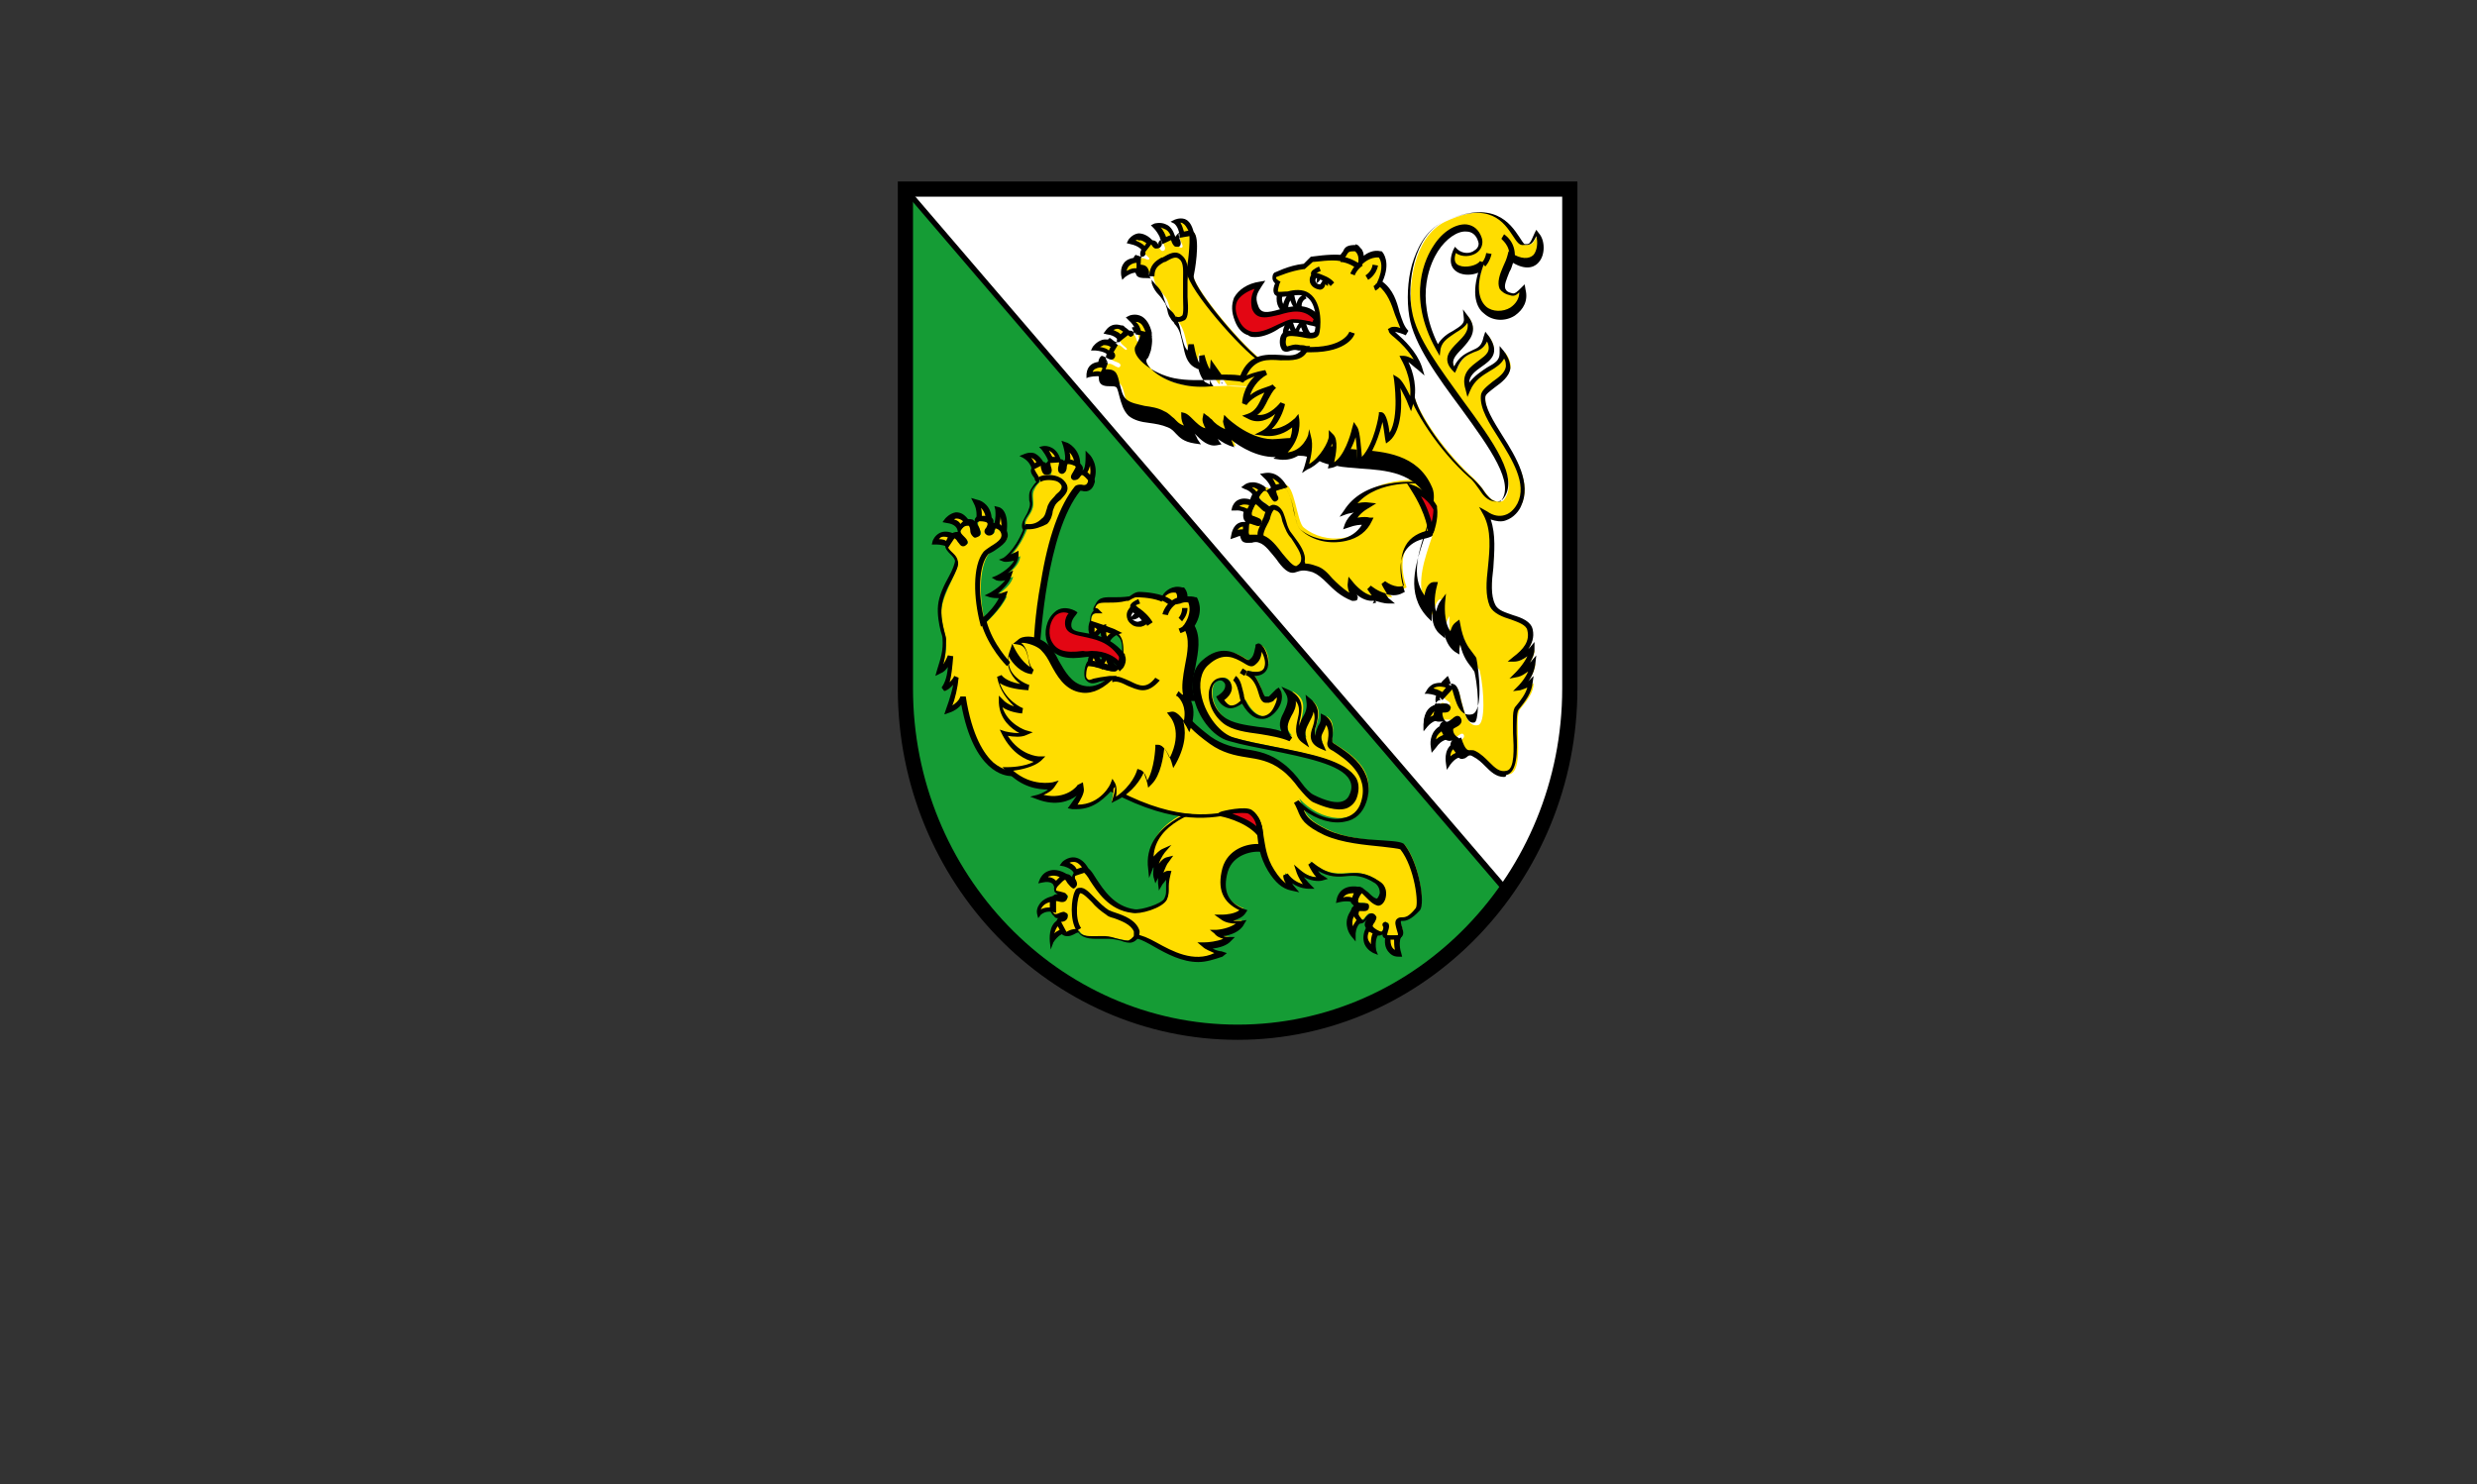 <?xml version="1.0" encoding="utf-8"?>
<!-- Generator: Adobe Illustrator 24.3.0, SVG Export Plug-In . SVG Version: 6.00 Build 0)  -->
<svg version="1.1" id="Ebene_1" xmlns="http://www.w3.org/2000/svg" xmlns:xlink="http://www.w3.org/1999/xlink" x="0px" y="0px"
	 viewBox="0 0 277 166" style="enable-background:new 0 0 277 166;" xml:space="preserve">
<rect x="0" y="0" width="277" height="166" fill="#333333" stroke="none"/>
<style type="text/css">
	.st0{fill:none;}
	.st1{fill-rule:evenodd;clip-rule:evenodd;fill:#FFFFFF;}
	.st2{fill-rule:evenodd;clip-rule:evenodd;fill:#159C35;}
	.st3{fill-rule:evenodd;clip-rule:evenodd;fill:#FFDD00;}
	.st4{fill-rule:evenodd;clip-rule:evenodd;fill:#E30613;}
	.st5{fill-rule:evenodd;clip-rule:evenodd;}
</style>
<g>
	<rect class="st0" width="277" height="166"/>
	<g>
		<g>
			<path class="st1" d="M175.5,77c0,21.2-16.6,38.4-37.1,38.4S101.2,98.2,101.2,77V21.2h74.2L175.5,77z"/>
		</g>
		<g>
			<path d="M138.4,115.7c-20.6,0-37.4-17.4-37.4-38.7V20.9h74.8V77C175.8,98.3,159,115.7,138.4,115.7z M101.5,21.4V77
				c0,21,16.5,38.2,36.9,38.2c20.3,0,36.8-17.1,36.8-38.2V21.5h-73.7V21.4z"/>
		</g>
		<g>
			<path class="st2" d="M168.4,99.6c-6.8,9.6-17.7,15.8-30,15.8c-20.5,0-37.1-17.2-37.1-38.4V21.2L168.4,99.6z"/>
		</g>
		<g>
			<path d="M138.4,115.7c-20.6,0-37.4-17.4-37.4-38.7V20.4l67.9,79.2l-0.1,0.2C161.6,109.7,150.3,115.7,138.4,115.7z M101.5,21.9V77
				c0,21,16.5,38.2,36.9,38.2c11.7,0,22.8-5.8,29.7-15.5L101.5,21.9z"/>
		</g>
		<g>
			<path d="M138.4,116.3c-20.9,0-38-17.6-38-39.3V20.3h76V77C176.4,98.6,159.3,116.3,138.4,116.3z M102.1,22v55
				c0,20.7,16.3,37.6,36.3,37.6s36.3-16.9,36.3-37.6V22H102.1z"/>
		</g>
		<g>
			<path d="M148,51.9"/>
		</g>
		<g>
			<path class="st3" d="M130.8,97.6c-0.4,0-1,0.9-1,0.9c-0.1-0.9,0.8-2.3,0.8-2.3c-0.6,0.2-1.3,1.5-1.3,1.5
				c-0.2-1.2,0.8-2.6,0.8-2.6c-0.9,0.3-1.4,1.6-1.4,1.6c-0.7-4.9,5.7-6.5,5.7-6.5s4.4-1,5.9,1c0.3,0.4,1,3.4,0.9,3.4
				c-1.3-0.2-3.6,0.3-4.2,2.5c-0.7,2.5,0.3,3.8,2.1,4.5c-0.6,0.9-2.4,0.9-2.4,0.9c0.8,0.6,2.2,0.4,2.2,0.4c-0.6,1.1-2.9,1.3-2.9,1.3
				c0.6,0.5,1.5,0.6,1.5,0.6c-0.8,0.9-2.8,0.9-2.8,0.9c0.6,0.5,1.8,0.8,1.8,0.8c-3.6,2.6-7.6-1.6-9.4-1.7c-0.2,0.2-0.3,0.3-0.6,0.4
				c-0.5,0.1-1.6-0.3-2.6-0.4s-2.7,0.3-3.2-0.7c-0.7,0.1-1.3,0.6-1.6,0.3c-0.4-0.3-0.8-0.8-0.6-1.4c0.1-0.4,1.1-0.2,0.9-0.7
				c-0.1-0.4-1,0.3-1.4,0c-0.6-0.5-0.5-1.2-0.1-1.8c0.3-0.5,1.3,0.3,1.5-0.1c0.3-0.6-1.2-0.3-1.3-0.8c-0.1-0.6,0.6-1.4,1.2-1.5
				c0.5-0.1,0.7,1.1,1,1c0.3-0.2-0.2-0.6-0.1-1c0.1-0.5,0.7-0.6,1.3-0.7c0.8-0.1,1.7,4,5.4,4.5c0.7,0.1,3.2-0.5,3.6-1.4
				C130.9,99.4,130.4,99.2,130.8,97.6z"/>
		</g>
		<g>
			<path d="M134,107.6c-1.8,0-3.5-0.9-4.9-1.7c-0.7-0.4-1.4-0.8-1.9-0.9c-0.2,0.2-0.3,0.3-0.6,0.4c-0.3,0.1-0.8,0-1.3-0.2
				c-0.4-0.1-0.9-0.2-1.3-0.2c-0.2,0-0.5,0-0.8,0c-0.9,0-2,0.1-2.6-0.7c-0.2,0-0.3,0.1-0.5,0.2c-0.4,0.2-0.8,0.3-1.2,0.1
				c-0.5-0.3-0.9-1-0.7-1.7c0-0.1,0.1-0.2,0.2-0.2c-0.2,0-0.4,0-0.5-0.2c-0.6-0.5-0.7-1.3-0.2-2.2c0.1-0.2,0.3-0.3,0.6-0.3
				c-0.2-0.1-0.4-0.2-0.4-0.4c-0.2-0.8,0.7-1.7,1.3-1.8c0.3-0.1,0.5,0.1,0.7,0.3V98c0.2-0.7,0.9-0.8,1.5-0.9
				c0.4-0.1,0.7,0.4,1.2,1.2c0.8,1.2,2,3.1,4.3,3.4c0.7,0.1,3-0.6,3.3-1.2c0.2-0.4,0.2-0.6,0.2-1c0-0.3,0-0.6,0-1.1
				c-0.1,0.1-0.2,0.3-0.4,0.5l-0.4,0.7l-0.1-0.8c0-0.2,0-0.4,0-0.6l-0.3,0.6l-0.2-0.7c-0.1-0.4,0-0.7,0-1.1
				c-0.1,0.1-0.1,0.2-0.1,0.2l-0.4,1l-0.1-1c-0.7-5.1,5.9-6.8,5.9-6.8h0.2l0,0c2.9-0.5,5-0.1,6,1.1c0.3,0.4,1,3.3,1,3.6v0.1
				l-0.2,0.1h-0.1c-1-0.2-3.3,0.2-3.9,2.2c-0.6,2.1,0,3.5,1.9,4.2l0.3,0.1l-0.2,0.3c-0.3,0.5-0.9,0.7-1.4,0.9c0.4,0,0.7,0,0.9,0
				l0.6-0.1l-0.3,0.5c-0.4,0.8-1.5,1.2-2.3,1.3c0.3,0.1,0.5,0.1,0.7,0.1h0.6l-0.4,0.4c-0.5,0.6-1.4,0.8-2.1,0.9
				c0.4,0.2,0.8,0.3,1,0.3l0.6,0.2l-0.5,0.4C135.8,107.3,134.9,107.6,134,107.6z M127,104.5L127,104.5c0.7,0.1,1.4,0.4,2.3,0.9
				c1.8,1,4.2,2.3,6.5,1.2c-0.4-0.2-1-0.4-1.3-0.7l-0.6-0.5h0.8c0.4,0,1.4-0.1,2.1-0.4c-0.3-0.1-0.7-0.2-1-0.6l-0.5-0.4h0.6
				c0.5,0,1.6-0.2,2.3-0.7c-0.5,0-1.2-0.1-1.7-0.5l-0.7-0.5h0.9c0.4,0,1.4-0.1,1.9-0.5c-1.9-0.9-2.5-2.4-1.9-4.7
				c0.6-2.1,2.7-2.8,4.2-2.7c-0.1-0.8-0.6-2.7-0.8-2.9c-0.8-1.1-2.8-1.4-5.5-0.9h-0.1c-0.3,0.1-5.3,1.4-5.5,5.2
				c0.3-0.3,0.6-0.7,1.1-0.9l0.9-0.4l-0.7,0.8c0,0-0.5,0.6-0.7,1.3c0.2-0.3,0.5-0.6,0.8-0.7l0.8-0.2l-0.5,0.7
				c-0.2,0.2-0.4,0.7-0.6,1.2c0.2-0.1,0.3-0.2,0.5-0.2h0.4l-0.1,0.4c-0.2,0.8-0.2,1.2-0.2,1.6s0,0.7-0.2,1.2c-0.5,1-3.1,1.7-3.9,1.5
				c-2.6-0.3-3.9-2.4-4.7-3.6c-0.2-0.4-0.6-0.9-0.7-0.9c-0.6,0.1-1,0.2-1,0.5c0,0.1,0,0.2,0.1,0.3c0.1,0.2,0.3,0.6-0.1,0.9
				c-0.1,0.1-0.2,0.1-0.3,0c-0.2-0.1-0.3-0.3-0.5-0.5c-0.1-0.1-0.2-0.4-0.3-0.4c-0.5,0.1-1,0.7-1,1.2c0,0,0.3,0.1,0.4,0.1
				c0.3,0.1,0.7,0.1,0.8,0.4c0.1,0.1,0.1,0.3,0,0.5c-0.2,0.4-0.7,0.3-1,0.2c-0.2,0-0.5-0.1-0.5-0.1c-0.3,0.5-0.4,1.1,0.1,1.5
				c0.1,0.1,0.4,0,0.6-0.1c0.3-0.1,0.5-0.2,0.7,0c0.1,0,0.2,0.1,0.2,0.3c0,0.2,0,0.3-0.1,0.4c-0.1,0.2-0.4,0.3-0.6,0.3
				c-0.1,0-0.3,0.1-0.3,0.1c-0.1,0.5,0.2,0.9,0.5,1.1c0.1,0.1,0.4-0.1,0.6-0.2s0.5-0.2,0.8-0.2h0.2l0.1,0.2c0.3,0.7,1.3,0.6,2.2,0.6
				c0.3,0,0.6,0,0.8,0c0.5,0,1,0.2,1.4,0.3c0.4,0.1,0.8,0.2,1.1,0.2c0.2,0,0.2-0.1,0.4-0.2L127,104.5z"/>
		</g>
		<g>
			<path d="M127.4,104.8l-0.6-0.1c0-0.1,0-0.2,0-0.2c0-0.1,0-0.2,0-0.3c-0.3-0.8-1.4-1.2-2.2-1.5c-0.4-0.1-0.7-0.2-0.9-0.4
				c-0.6-0.4-1.2-0.9-1.6-1.4c-0.5-0.5-1-1-1.3-1c-0.3,0.3-0.7,2.8,0.1,3.9l-0.5,0.3c-0.8-1.2-0.6-3.6-0.2-4.4
				c0.1-0.3,0.3-0.4,0.5-0.4c0.6-0.1,1.1,0.5,1.8,1.2c0.5,0.5,1,1,1.5,1.3c0.2,0.1,0.5,0.2,0.8,0.3c0.9,0.3,2.2,0.8,2.6,1.9
				c0.1,0.2,0,0.4,0,0.6C127.4,104.7,127.4,104.7,127.4,104.8z"/>
		</g>
		<g>
			<path class="st3" d="M131.2,78.5l-8.2,9c11,6.5,15.3,1.9,16.9,3.3c1.4,1.2,0.4,3.5,2.2,6.4c0.9,1.5,1.7,1.9,2.4,2.1
				c0,0-0.7-0.8-0.8-1.7c0.9,1.4,2.6,1.4,2.6,1.4c-0.9-0.9-1.2-1.8-1.2-1.8c1.5,1.2,2.7,0.9,2.7,0.9c-0.3-0.2-0.9-0.9-1.3-1.8
				c3.3,2.8,4.5,0.1,7.6,2.2c1.1,0.7,0.5,2.2,0,2.2c-0.8-0.1-1.7-1.7-2.1-1.3c-0.4,0.4-0.7,1-0.5,1.3c0.2,0.5,1.2,0.1,1.2,0.4
				c0,0.5-0.9,0-1.2,0.4c-0.3,0.5,0.1,1.3,0.7,1.4c0.5,0,0.6-0.9,1.1-0.7c0.5,0.2-0.5,0.8-0.2,1.3c0.2,0.4,1.1,0.9,1.4,0.7
				c0.4-0.2,0.4-1.2,0.7-1c0.4,0.2-0.4,1.1,0,1.4c0.5,0.3,1.2,0.2,1.5,0c0.6-0.4-0.4-1.3,0-1.9c0.3-0.3,0.8,0.3,2.1-1.2
				c0.5-0.6-0.1-5-1.7-7c-0.4-0.5-5.5-0.2-8.6-1.7c-2.7-1.3-2.5-2-3.2-3.5c2.3,2.6,6.5,3.2,7.5,0.1c1.4-4-3.5-6-3.8-6.4
				c-0.2-0.3,0.6-2.3-0.7-2.9c0,1.3-1.1,1.2-0.4,2.9c-2.2-0.9,0.8-2.9-1.1-4.6c0.3,1.8-1.4,2.2-0.7,4.1c-1.9-1.3,1.2-3.8-1.6-5.2
				c1.1,1.9-1.8,3,0,5c-2.1-1-5.6-0.6-7.4-1.9c-2-1.5-2-4.6-0.2-4.6c0.7,0,1.4,1.3-0.2,2.2c1,2,2.6,0.3,2.6,0.3c2.1,4,4.6,0.3,3.9-1
				c-1.2,0.9-0.6,0.7-1.4,0.8c-0.8,0.1-0.6-2.4-2.3-3.1c3.7,1,2.1-3,1.5-2.8c-0.1,1-0.3,1.4-0.8,1.7c-0.7,0.5-2.4-2.5-5.3,0.1
				c-2.5,2.2,0,7.7,3,8.5c5.8,1.6,15.3,2.1,13.5,6.3c-0.7,1.6-2.8,1-4.5,0.2c-1-0.5-1.9-2.4-3.5-3.6c-2.7-2-5.3-1-8-2.9
				C133.4,81.4,132.5,80.5,131.2,78.5z"/>
		</g>
		<g>
			<path d="M155.7,105.2c-0.3,0-0.6-0.1-0.9-0.3c-0.2-0.1-0.2-0.3-0.2-0.4c0,0-0.1,0.1-0.2,0.1c-0.4,0.2-1.5-0.4-1.7-0.9
				c-0.2-0.3,0-0.7,0.2-0.9c-0.2,0.2-0.4,0.5-0.8,0.5c-0.4,0-0.7-0.3-0.9-0.6c-0.2-0.4-0.2-0.8,0-1.2c0.1-0.1,0.2-0.2,0.2-0.2
				c-0.1-0.1-0.2-0.2-0.3-0.3c-0.2-0.5,0.2-1.2,0.6-1.6c0.1-0.1,0.2-0.2,0.3-0.2l0,0c0.3,0,0.6,0.3,1,0.6c0.3,0.3,0.7,0.7,1,0.7
				c0,0,0.2-0.2,0.3-0.6c0-0.2,0-0.7-0.5-1.1c-1.4-0.9-2.3-0.9-3.3-0.8c-0.9,0.1-1.9,0.1-3.1-0.6c0.2,0.3,0.4,0.5,0.5,0.5l0.6,0.4
				l-0.7,0.2c0,0-0.9,0.2-2-0.4c0.2,0.2,0.4,0.5,0.7,0.8l0.5,0.5h-0.7c-0.1,0-0.9,0-1.8-0.6c0.1,0.2,0.2,0.3,0.2,0.3l0.6,0.7
				l-0.9-0.2c-1-0.2-1.8-0.9-2.6-2.2c-0.9-1.5-1.1-2.9-1.2-4c-0.1-1-0.2-1.8-0.8-2.3c-0.4-0.3-1.1-0.2-2.2,0
				c-2.6,0.5-7,1.2-14.7-3.3l-0.3-0.2l8.7-9.6l0.2,0.3c1.2,1.9,2.2,2.8,3.9,4.1c1.3,0.9,2.6,1.2,3.9,1.4c1.4,0.2,2.8,0.5,4.2,1.6
				c0.8,0.6,1.5,1.4,2,2.1s1,1.2,1.4,1.4c1.4,0.7,2.6,1,3.3,0.7c0.3-0.1,0.6-0.4,0.7-0.7c0.3-0.6,0.3-1.2,0-1.7
				c-0.9-1.7-5-2.5-8.9-3.3c-1.5-0.3-3.1-0.6-4.5-1c-2-0.5-3.6-2.9-4-4.9c-0.4-1.7-0.1-3.2,0.9-4.1c2.1-1.9,3.7-0.9,4.6-0.4
				c0.3,0.2,0.6,0.4,0.7,0.3c0.4-0.3,0.5-0.5,0.7-1.5v-0.2l0.2-0.1c0.2-0.1,0.4,0,0.7,0.4c0.4,0.6,0.8,1.9,0.3,2.6
				c-0.2,0.3-0.6,0.6-1.3,0.6l0,0c0.4,0.5,0.6,1.1,0.8,1.5c0.1,0.3,0.3,0.8,0.4,0.8h0.2c0.1,0,0.2,0,0.2,0s0,0,0.1-0.1
				s0.3-0.3,0.7-0.7l0.3-0.2l0.2,0.3c0.3,0.5,0.2,1.4-0.3,2.1s-1.2,1.2-1.9,1.1c-0.5,0-1.3-0.3-2.1-1.7c-0.3,0.2-0.9,0.6-1.5,0.5
				c-0.5-0.1-1-0.5-1.3-1.1l-0.1-0.2l0.2-0.1c0.6-0.4,0.9-0.8,0.8-1.3c-0.1-0.2-0.3-0.4-0.5-0.4c-0.5,0-0.8,0.4-0.9,0.7
				c-0.3,0.9,0.1,2.5,1.3,3.4c0.9,0.7,2.4,0.9,3.8,1.1c0.9,0.1,1.8,0.2,2.6,0.5c-0.4-0.9,0-1.6,0.3-2.2c0.3-0.7,0.6-1.3,0.2-2
				l-0.5-0.8l0.9,0.4c1.7,0.9,1.4,2.2,1.2,3.2c-0.1,0.3-0.1,0.6-0.1,0.8c0.1-0.4,0.2-0.7,0.4-1c0.3-0.5,0.5-1,0.4-1.7l-0.1-0.8
				l0.6,0.5c1.1,1,0.8,2,0.6,2.9c-0.2,0.5-0.2,0.9-0.1,1.2c0-0.5,0.2-0.8,0.3-1.1c0.2-0.3,0.3-0.5,0.3-0.9v-0.5l0.4,0.2
				c1.1,0.6,1,1.9,0.9,2.6c0,0.1,0,0.3,0,0.4c0.1,0.1,0.2,0.2,0.4,0.3c1.2,0.8,4.6,2.8,3.4,6.4c-0.4,1.2-1.2,2-2.4,2.2
				c-1.4,0.3-3.1-0.2-4.6-1.3c0.3,0.8,0.8,1.3,2.6,2.2c1.9,0.9,4.4,1.1,6.3,1.2c1.6,0.1,2.2,0.2,2.4,0.5c1.6,2.1,2.3,6.5,1.7,7.3
				c-1,1.1-1.6,1.2-1.9,1.2c-0.1,0-0.2,0-0.2,0c-0.1,0.1,0,0.4,0.1,0.7c0.1,0.4,0.3,0.9-0.2,1.2
				C156.5,105.1,156.1,105.2,155.7,105.2z M154.9,103.1c0.1,0,0.1,0,0.2,0.1c0.4,0.2,0.2,0.7,0.1,1c0,0.1-0.1,0.3-0.1,0.4
				c0.3,0.2,1,0.1,1.2,0c0.1-0.1,0-0.2-0.1-0.6s-0.3-0.9,0-1.2c0.2-0.2,0.4-0.2,0.6-0.2c0.3,0,0.7,0,1.5-1c0.4-0.4-0.1-4.6-1.7-6.6
				c-0.2-0.1-1.2-0.2-2-0.3c-1.9-0.2-4.5-0.4-6.5-1.3c-2.3-1.1-2.6-1.8-3-2.8c-0.1-0.2-0.2-0.5-0.4-0.8l0.5-0.3c1.4,1.5,3.4,2.4,5,2
				c1-0.2,1.7-0.8,2-1.8c1-3.1-1.9-4.9-3.1-5.7c-0.4-0.2-0.5-0.3-0.6-0.5s-0.1-0.4,0-0.7c0.1-0.7,0.1-1.3-0.2-1.7
				c-0.1,0.3-0.2,0.5-0.3,0.7c-0.2,0.4-0.4,0.7,0,1.5l0.3,0.7l-0.7-0.3c-1.3-0.6-1.1-1.6-0.8-2.4c0.2-0.6,0.3-1.1,0.1-1.7
				c-0.1,0.5-0.3,0.8-0.5,1.2c-0.3,0.6-0.6,1.1-0.3,2l0.3,0.8l-0.7-0.5c-1-0.7-0.8-1.7-0.6-2.6c0.2-0.8,0.3-1.5-0.2-2.1
				c0.1,0.6-0.2,1.2-0.5,1.7c-0.4,0.8-0.7,1.5,0.1,2.4l-0.3,0.4c-0.9-0.4-2.1-0.6-3.3-0.8c-1.5-0.2-3.1-0.4-4.1-1.2
				c-1.4-1.1-1.9-2.9-1.5-4c0.2-0.7,0.7-1.1,1.4-1.1c0.4,0,0.9,0.3,1,0.8c0.1,0.2,0.2,1-0.8,1.7c0.2,0.3,0.5,0.6,0.7,0.6
				c0.6,0.1,1.2-0.6,1.2-0.6l0.3-0.3l0.2,0.4c0.5,1.1,1.2,1.6,1.8,1.7c0.5,0,1-0.3,1.3-0.9c0.2-0.4,0.4-0.8,0.4-1.2
				c-0.2,0.2-0.3,0.2-0.3,0.3c-0.2,0.2-0.3,0.2-0.6,0.3h-0.2c-0.6,0.1-0.8-0.5-1-1.2s-0.6-1.6-1.4-1.9l0.2-0.5
				c0.7,0.2,1.7,0.3,1.9-0.4c0.2-0.6-0.1-1.3-0.3-1.7c-0.1,0.8-0.3,1.1-0.8,1.5c-0.4,0.3-0.8,0-1.3-0.3c-0.9-0.5-2.2-1.3-3.9,0.3
				c-0.8,0.7-1.1,2.1-0.7,3.6c0.5,2.1,2.1,4.1,3.6,4.5c1.3,0.4,2.9,0.7,4.4,1c4.2,0.8,8.2,1.6,9.3,3.6c0.3,0.6,0.3,1.4,0,2.2
				c-0.2,0.5-0.6,0.9-1.1,1.1c-1.1,0.4-2.7-0.2-3.8-0.7c-0.5-0.3-1-0.9-1.6-1.6c-0.5-0.7-1.2-1.5-1.9-2c-1.3-1-2.6-1.2-3.9-1.4
				c-1.3-0.2-2.7-0.5-4.1-1.5c-1.8-1.3-2.7-2.2-3.9-4l-7.7,8.5c7.3,4.2,11.5,3.5,14,3c1.2-0.2,2-0.4,2.6,0.2c0.7,0.7,0.9,1.6,1,2.6
				c0.2,1.1,0.3,2.4,1.2,3.8c0.5,0.8,0.9,1.2,1.3,1.5c-0.2-0.3-0.3-0.6-0.3-0.9l0.5-0.2c0.5,0.7,1.1,1,1.7,1.2
				c-0.5-0.7-0.7-1.3-0.7-1.3l-0.3-0.9l0.7,0.6c0.7,0.6,1.3,0.8,1.8,0.8c-0.3-0.3-0.6-0.8-0.9-1.4l0.4-0.3c1.7,1.4,2.7,1.4,3.9,1.3
				c1.1-0.1,2.1-0.2,3.7,0.9c0.8,0.5,0.8,1.4,0.6,2c-0.2,0.5-0.5,0.7-0.8,0.7c-0.5-0.1-0.9-0.5-1.3-0.9c-0.2-0.2-0.4-0.4-0.5-0.5
				c-0.3,0.3-0.5,0.8-0.4,1c0,0.1,0.3,0.1,0.5,0.1s0.5,0,0.6,0.1s0.1,0.2,0.1,0.3c0,0.6-0.6,0.5-0.8,0.5c-0.1,0-0.3,0-0.3,0
				c-0.1,0.2-0.1,0.4,0,0.7c0.1,0.2,0.3,0.3,0.4,0.3c0.1,0,0.2-0.1,0.3-0.3c0.2-0.2,0.5-0.6,0.9-0.4c0.2,0.1,0.2,0.2,0.3,0.3
				c0.1,0.2-0.1,0.5-0.2,0.7c-0.1,0.1-0.2,0.3-0.2,0.4c0.2,0.3,0.8,0.6,1,0.6c0.1,0,0.2-0.3,0.2-0.5
				C154.5,103.4,154.6,103.2,154.9,103.1C154.8,103.1,154.9,103.1,154.9,103.1z M149.1,83.1L149.1,83.1L149.1,83.1z"/>
		</g>
		<g>
			<path d="M139,78.7c-0.2-0.1-0.3-0.3-0.4-0.9c-0.1-0.5-0.3-1.4-0.7-1.7l0.3-0.5c0.6,0.4,0.7,1.4,0.9,2.1c0,0.2,0.1,0.5,0.1,0.5
				l-0.1-0.1L139,78.7z"/>
		</g>
		<g>
			<rect x="138.8" y="74.8" transform="matrix(0.531 -0.847 0.847 0.531 1.59 153.117)" width="0.6" height="0.6"/>
		</g>
		<g>
			<path class="st3" d="M115.9,72c0,0,0.5-12.4,4.5-17.4c0.3-0.3,1.2,0.5,1.6-0.8c0.1-0.3-0.4-1-0.9-1c-0.4,0-0.5,0.6-0.8,0.6
				c-0.3-0.1,0.5-0.7,0.5-1.2c0-0.3-1.2-0.9-1.5-0.5c-0.2,0.2-0.1,1.2-0.4,1.2c-0.5-0.1,0.2-1.2-0.2-1.4c-0.2-0.1-1.1-0.1-1.3,0.2
				c-0.2,0.3,0.5,1.3,0,1.4c-0.5,0.1-0.2-1.1-0.6-1.2c-0.2-0.1-0.8,0.1-1.1,0.5c-0.2,0.3,0.7,1.2,0.6,1.5c-0.3,0.3-0.4,0.4-0.6,0.8
				c-0.4,0.7,0,1.3-0.2,2.1s-1,1.4-0.8,2c0,0.1,0.1,0.2,0.2,0.3c-1,2.6-2.3,3.4-2.3,3.4c0.4,0.2,1.5-0.3,1.5-0.3
				c-0.1,1.5-2.3,2.5-2.3,2.5c0.5,0.3,1.5-0.2,1.5-0.2c-0.3,1.3-2.1,2.2-2.1,2.2c0.7,0.2,1.4,0,1.4,0c-0.6,1.4-2.4,3-2.4,3
				c-0.7-2.5-0.8-6.2,0.4-7.8c0.5-0.6,2.7-1.2,1.9-2.5c-0.1-0.2-0.6-0.6-1-0.5s-0.1,0.8-0.5,0.8c-0.5,0,0.2-0.8,0-1.2
				s-1.4-0.6-1.6-0.1c-0.2,0.6,0.7,1.3,0.1,1.5s-0.2-1.2-0.8-1.3c-0.6-0.1-1.3,0.5-1.3,0.9c0,0.6,1.1,1,0.8,1.3
				c-0.4,0.4-0.6-0.8-1.2-0.8c-0.6,0.1-1,0.6-1,1.2c0,0.6,0.9,0.9,1.1,1.7s-1.5,3.1-1.8,5.1c-0.2,1.4,0.5,3.1,0.5,3.6
				c0.1,1.5-0.2,2.3-0.7,3.7c0.9-0.5,1.4-1.9,1.4-1.9c-0.1,2.1-0.4,3.3-0.9,3.9c0.9-0.4,1.5-1.4,1.5-1.4c-0.1,1.7-0.9,3.7-0.9,3.7
				c1.3-0.5,1.5-1.5,1.5-1.5c1.4,8.9,5.6,8.6,5.6,8.6l4.4-0.8L115.9,72z"/>
		</g>
		<g>
			<path d="M113.1,86.8c-0.7,0-4.2-0.4-5.6-8c-0.2,0.3-0.7,0.7-1.3,0.9l-0.6,0.2l0.2-0.6c0,0,0.5-1.3,0.8-2.7
				c-0.3,0.3-0.6,0.6-1,0.7l-0.3-0.4c0.2-0.3,0.6-0.9,0.7-2.3c-0.2,0.3-0.5,0.6-0.8,0.7l-0.6,0.3l0.2-0.7c0.4-1.3,0.7-2.1,0.6-3.5
				c0-0.2-0.1-0.5-0.2-0.8c-0.2-0.8-0.4-1.9-0.3-2.9c0.1-1.1,0.7-2.3,1.2-3.2c0.4-0.7,0.7-1.5,0.7-1.8c-0.1-0.3-0.3-0.5-0.5-0.7
				c-0.3-0.3-0.6-0.6-0.6-1c0-0.8,0.5-1.4,1.2-1.5c0.1,0,0.1,0,0.2,0c0-0.1,0-0.2,0-0.2c0-0.3,0.2-0.6,0.5-0.9
				c0.3-0.3,0.7-0.4,1.1-0.3c0.1,0,0.2,0.1,0.3,0.2c0-0.1,0-0.1,0-0.2c0.1-0.3,0.4-0.5,0.9-0.5l0,0c0.5,0,1.1,0.2,1.2,0.6
				c0,0.1,0,0.2,0,0.3h0.1c0.6-0.2,1.1,0.4,1.3,0.7c0.7,1.2-0.6,1.9-1.3,2.4c-0.3,0.2-0.6,0.3-0.7,0.4c-1.1,1.3-1.1,4.5-0.5,7
				c0.5-0.4,1.3-1.3,1.7-2.1c-0.3,0-0.6,0-1-0.1l-0.6-0.2l0.6-0.3c0,0,1.1-0.6,1.7-1.4c-0.3,0.1-0.7,0.1-1,0l-0.5-0.3l0.5-0.2
				c0,0,1.5-0.7,2-1.7c-0.4,0.1-0.9,0.2-1.2,0.1l-0.5-0.2l0.5-0.2c0,0,1.2-0.7,2.2-3.1l0,0c0-0.1-0.1-0.2-0.1-0.3
				c-0.1-0.5,0.2-0.9,0.4-1.3c0.2-0.3,0.3-0.6,0.4-0.9c0.1-0.3,0.1-0.6,0-0.8c0-0.4-0.1-0.8,0.2-1.3c0.2-0.3,0.3-0.5,0.6-0.8
				c-0.1-0.1-0.2-0.2-0.2-0.4c-0.3-0.4-0.6-0.8-0.3-1.2c0.4-0.5,1.1-0.7,1.4-0.6c0.1,0,0.2,0.1,0.2,0.2c0-0.1,0-0.2,0.1-0.2
				c0.3-0.5,1.4-0.4,1.7-0.3c0.2,0.1,0.2,0.2,0.3,0.3c0.2-0.2,0.6-0.3,1-0.2s0.9,0.4,1,0.8c0,0.2,0,0.3-0.1,0.4c0,0,0.1,0,0.2,0
				c0.4,0,0.7,0.2,1,0.6c0.2,0.3,0.3,0.5,0.2,0.7c-0.3,1.1-1.1,1-1.4,0.9c-0.1,0-0.2,0-0.2,0c-3.8,4.7-4.4,16.6-4.5,17.2l1.7,14
				l-4.6,0.8C113.2,86.8,113.2,86.8,113.1,86.8z M107.4,77.9h0.6c0.7,4.5,2.1,6.5,3.1,7.4c1.1,0.9,2,0.9,2.1,0.9l4.1-0.7L115.6,72
				l0,0c0,0,0.1-3.2,0.8-6.9c0.8-5,2.1-8.6,3.8-10.7c0.2-0.2,0.5-0.2,0.7-0.2c0.4,0.1,0.7,0.1,0.8-0.5c0,0,0-0.2-0.2-0.3
				c-0.2-0.2-0.3-0.3-0.5-0.3c0,0-0.1,0.1-0.2,0.2c-0.1,0.2-0.3,0.4-0.7,0.4c-0.2,0-0.3-0.2-0.3-0.2c-0.1-0.2,0-0.4,0.2-0.7
				c0.1-0.2,0.3-0.5,0.3-0.6s-0.4-0.3-0.7-0.4c-0.1,0-0.2,0-0.2,0c0,0.1-0.1,0.3-0.1,0.4c0,0.3-0.1,0.6-0.3,0.7
				c-0.1,0.1-0.2,0.1-0.3,0.1c-0.5-0.1-0.4-0.7-0.3-1c0-0.1,0.1-0.4,0-0.5c-0.2-0.1-0.9,0-1,0.1c0,0.1,0.1,0.3,0.1,0.5
				c0.1,0.3,0.2,0.6,0,0.8c-0.1,0.1-0.2,0.2-0.4,0.2c-0.2,0-0.3,0-0.4-0.1c-0.2-0.2-0.2-0.4-0.3-0.7c0-0.1,0-0.4-0.1-0.4
				s-0.5,0.1-0.7,0.4c0,0.1,0.2,0.4,0.3,0.6c0.2,0.3,0.4,0.6,0.3,0.9v0.1l-0.1,0.1c-0.3,0.3-0.4,0.4-0.6,0.7s-0.1,0.6-0.1,1
				c0,0.3,0.1,0.6,0,1s-0.3,0.7-0.5,1s-0.4,0.6-0.3,0.9c0,0,0,0,0,0.1c0,0,0.1,0.1,0.1,0.2V59v0.1c-0.5,1.5-1.2,2.4-1.7,2.9
				c0.2-0.1,0.3-0.1,0.5-0.2l0.4-0.2v0.5c0,0.8-0.6,1.5-1.2,2l0.6-0.3l-0.2,0.6c-0.2,0.8-1,1.5-1.5,2c0.3,0,0.5-0.1,0.5-0.1l0.6-0.2
				l-0.2,0.6c-0.6,1.4-2.4,3.1-2.5,3.1l-0.3,0.3l-0.1-0.4c-0.7-2.7-0.9-6.4,0.4-8c0.2-0.2,0.5-0.4,0.8-0.6c1-0.6,1.4-1,1.1-1.6
				c-0.1-0.2-0.4-0.4-0.6-0.4c0,0,0,0.2-0.1,0.2c0,0.2-0.1,0.6-0.6,0.6c-0.2,0-0.3-0.1-0.4-0.2c-0.2-0.2-0.1-0.5,0.1-0.7
				c0.1-0.2,0.2-0.4,0.1-0.5c0-0.1-0.4-0.2-0.8-0.2c-0.2,0-0.2,0.1-0.3,0.1c-0.1,0.2,0.1,0.4,0.2,0.6c0.1,0.3,0.2,0.5,0.1,0.8
				c0,0.1-0.1,0.2-0.4,0.3c-0.2,0.1-0.3,0-0.4-0.1c-0.2-0.2-0.3-0.4-0.3-0.7c0-0.2-0.1-0.5-0.2-0.5c-0.2,0-0.4,0-0.6,0.2
				s-0.3,0.4-0.3,0.4c0,0.2,0.2,0.4,0.4,0.6c0.2,0.2,0.4,0.4,0.4,0.6c0,0.1,0,0.2-0.1,0.3c-0.2,0.2-0.3,0.2-0.4,0.2
				c-0.3,0-0.4-0.3-0.6-0.5c-0.1-0.2-0.3-0.4-0.4-0.4c-0.4,0.1-0.7,0.4-0.7,0.9c0,0.2,0.2,0.4,0.4,0.6c0.2,0.2,0.6,0.5,0.7,1
				c0.2,0.5-0.2,1.2-0.7,2.2c-0.5,0.9-1,2-1.1,3c-0.1,0.9,0.1,1.9,0.3,2.7c0.1,0.4,0.2,0.7,0.2,0.9c0,1.1-0.1,1.9-0.3,2.8
				c0.3-0.5,0.5-1,0.5-1l0.6,0.1c-0.1,1.2-0.2,2.2-0.4,2.9c0.3-0.3,0.5-0.6,0.5-0.7l0.5,0.2c-0.1,1.1-0.4,2.4-0.7,3.1
				C107.3,78.4,107.4,77.9,107.4,77.9z M115.9,53.7L115.9,53.7L115.9,53.7z"/>
		</g>
		<g>
			<path class="st3" d="M111.5,58.6l0.8,0.6c0.2-2.2-0.7-2.3-0.7-2.3C111.7,58.1,111.5,58.6,111.5,58.6z"/>
		</g>
		<g>
			<path d="M112.5,59.8l-1.4-1.1l0.1-0.2c0,0,0.2-0.5,0.1-1.5l-0.1-0.4l0.4,0.1c0.1,0,1.2,0.2,1,2.6L112.5,59.8z M111.8,58.6
				l0.2,0.2c0-0.4-0.1-0.8-0.1-1C111.9,58.1,111.8,58.4,111.8,58.6z"/>
		</g>
		<g>
			<path class="st3" d="M110.5,58c0-1.5-1.4-1.9-1.4-1.9c0.5,0.8,0.4,1.8,0.4,1.8L110.5,58z"/>
		</g>
		<g>
			<path d="M110.8,58.3l-1.6-0.1v-0.3c0,0,0.1-0.9-0.3-1.6l-0.3-0.6l0.7,0.2c0.6,0.1,1.6,0.8,1.6,2.2L110.8,58.3L110.8,58.3z
				 M109.8,57.7h0.4c-0.1-0.4-0.3-0.7-0.5-0.9C109.8,57.1,109.8,57.5,109.8,57.7z"/>
		</g>
		<g>
			<path class="st3" d="M107.4,59l0.8-0.7c-1.1-1.4-2.1-0.1-2.1-0.1C107.1,58.3,107.4,59,107.4,59z"/>
		</g>
		<g>
			<path d="M107.2,59.5l-0.2-0.4c0,0-0.2-0.5-1.1-0.6l-0.5-0.1l0.3-0.4c0,0,0.5-0.6,1.2-0.7c0.5,0,0.9,0.2,1.3,0.7l0.2,0.2
				L107.2,59.5z M106.7,58.1c0.4,0.1,0.6,0.3,0.7,0.5l0.3-0.3c-0.2-0.2-0.5-0.3-0.7-0.3C106.9,58,106.8,58,106.7,58.1z"/>
		</g>
		<g>
			<path class="st3" d="M105.9,60.9l0.6-1c-1.6-0.7-2,0.6-2,0.6C105.5,60.5,105.9,60.9,105.9,60.9z"/>
		</g>
		<g>
			<path d="M106,61.3l-0.2-0.2c0,0-0.4-0.2-1.2-0.2h-0.4l0.1-0.4c0,0,0.2-0.6,0.8-0.9c0.4-0.2,1-0.2,1.6,0.1l0.3,0.1L106,61.3z
				 M105,60.3c0.4,0,0.7,0.1,0.8,0.2l0.2-0.4c-0.3-0.1-0.6-0.1-0.8,0C105.2,60.1,105.1,60.2,105,60.3z"/>
		</g>
		<g>
			<path d="M115,59.2c-0.1,0-0.3,0-0.4,0l0.1-0.6c0.8,0.1,1.3-0.1,1.8-0.6c0.3-0.2,0.4-0.5,0.5-0.9c0.1-0.2,0.1-0.5,0.3-0.8
				c0.2-0.4,0.6-0.7,0.8-1c0.5-0.4,0.7-0.7,0.6-1c-0.1-0.2-0.3-0.4-0.6-0.5c-0.7-0.2-1.5-0.1-1.7,0.1l-0.3-0.5
				c0.4-0.3,1.4-0.4,2.2-0.1c0.5,0.2,0.8,0.5,1,0.9c0.3,0.8-0.3,1.2-0.7,1.7c-0.3,0.2-0.6,0.5-0.7,0.8c-0.1,0.2-0.2,0.5-0.2,0.7
				c-0.1,0.4-0.2,0.8-0.6,1.2C116.3,59,115.7,59.2,115,59.2z"/>
		</g>
		<g>
			<path d="M112.6,74.5c-0.1-0.1-2.1-2.1-2.9-4.9l0.6-0.2c0.7,2.7,2.7,4.7,2.7,4.7L112.6,74.5z"/>
		</g>
		<g>
			<path class="st3" d="M115.6,52.2l0.7-0.4c-0.6-1.3-1.8-0.8-1.8-0.8C115.5,51.4,115.6,52.2,115.6,52.2z"/>
		</g>
		<g>
			<path d="M115.4,52.6l-0.1-0.4c0,0-0.2-0.6-0.9-1L114,51l0.5-0.2c0,0,0.6-0.3,1.2-0.1c0.4,0.2,0.7,0.5,1,1l0.1,0.2L115.4,52.6z
				 M115.3,51.2c0.2,0.2,0.3,0.4,0.4,0.6l0.2-0.1C115.8,51.5,115.6,51.3,115.3,51.2C115.4,51.2,115.4,51.2,115.3,51.2z"/>
		</g>
		<g>
			<path class="st3" d="M117.4,51.4l0.9-0.1c-0.3-1.2-1.4-1.3-1.7-1.2C117.4,51,117.4,51.4,117.4,51.4z"/>
		</g>
		<g>
			<path d="M117.2,51.8v-0.3c0,0-0.1-0.4-0.7-1.2l-0.3-0.3l0.4-0.1c0.5-0.1,1.6,0.1,2,1.5l0.1,0.3L117.2,51.8z M117.3,50.4
				c0.2,0.3,0.3,0.6,0.4,0.7h0.3C117.8,50.7,117.5,50.5,117.3,50.4z"/>
		</g>
		<g>
			<path class="st3" d="M119.4,51.6c0.6,0,1.1,0.3,1.1,0.3c0-1.5-1.3-2.1-1.3-2.1C119.6,51.2,119.4,51.6,119.4,51.6z"/>
		</g>
		<g>
			<path d="M120.8,52.5l-0.4-0.3c0,0-0.5-0.3-1-0.3h-0.6l0.3-0.5c0-0.1,0.1-0.4-0.2-1.5l-0.2-0.6l0.6,0.2c0.1,0,1.5,0.7,1.5,2.4
				L120.8,52.5z M119.7,51.4c0.2,0,0.3,0.1,0.4,0.1c-0.1-0.4-0.3-0.7-0.5-0.9C119.7,50.9,119.7,51.2,119.7,51.4z"/>
		</g>
		<g>
			<path class="st3" d="M121.1,52.8c0.6,0.4,0.9,0.9,0.9,0.9c0.6-1.7-0.4-2.7-0.4-2.7C121.7,52.8,121.1,52.8,121.1,52.8z"/>
		</g>
		<g>
			<path d="M122.1,54.4l-0.3-0.5c0,0-0.3-0.5-0.8-0.8l-0.7-0.5h0.8c0.1-0.1,0.3-0.3,0.3-1.5v-0.7l0.5,0.5c0,0,1.1,1.2,0.4,3
				L122.1,54.4z M121.6,52.8c0.1,0.1,0.2,0.2,0.3,0.3c0.1-0.4,0-0.7,0-1C121.8,52.4,121.7,52.7,121.6,52.8z"/>
		</g>
		<g>
			<path class="st3" d="M132.9,78.2c-1-2,1.3-5.9-0.1-8.1c1.2-1.7,0.4-2.9,0.4-2.9c-0.4-0.2-1.2,0-1.2,0c0.2-0.7-0.2-1.2-0.2-1.2
				c-1.3-0.4-1.9,1-1.9,1c-1.3-0.4-2.7-0.4-2.7-0.4c-0.5,0.1-1,0.5-1,0.5c-1.8,0.4-3.1-0.4-3.7,0.8c-0.4,0.9,0.2,0.4,0.4,0.6
				c-0.9,0-0.9,0.8-0.9,1.2c0,0.6,3,0.5,3.5,2.1c0.1,0.3,0.3,1.8-0.2,2.7c-0.5,0.9-3.1-0.6-3.6-0.2c-0.3,0.2-0.5,1.4-0.2,1.7
				c0.6,0.7,0.8,0.1,2.9-0.1c-1.1,1-2.3,1.6-3.4,1.3c-2.1-0.5-2.8-3.1-4-4.5c-0.6-0.7-2.5-1.4-3.2-0.7c1.6,0.2,1,2.7,2.1,3.2
				c-1.6-0.1-2.7-2.4-2.7-2.4c-1.2,3,2.2,4.2,2.2,4.2c-3-0.1-3.7-1.3-3.7-1.3c0.4,2.8,2.9,3.9,2.9,3.9c-1.7-0.1-2.6-1-2.6-1
				c0.2,2.6,3,3.5,3,3.5c-0.9,0.4-2.6,0-2.6,0c1.5,2.9,4,3,4,3c-1.1,1-3.6,1-3.6,1c2.3,2.5,5.1,1.8,5.1,1.8
				c-0.5,0.8-1.9,1.2-1.9,1.2c3.2,1.2,4.9-0.9,4.9-0.9c0.1,0.7-1,2-1,2c3.1,0.3,4.5-2.5,4.5-2.5c0.3,0.6-0.1,2-0.1,2
				c2.4-1.2,3-3.3,3-3.3c0.5,0.2,0.8,1.6,0.8,1.6c1.2-1.3,1.3-4.3,1.3-4.3c0.6,0,1.3,1.9,1.3,1.9c2-3.6,0.3-5.6,0.3-5.6
				c0.6-0.1,1.5,1.4,1.5,1.4c0.8-2.7-0.8-3.8-0.8-3.8C132.5,78.2,132.9,78.2,132.9,78.2z"/>
		</g>
		<g>
			<path d="M120.4,90.5c-0.2,0-0.3,0-0.5,0l-0.5-0.1l0.3-0.4c0.2-0.3,0.5-0.7,0.7-1c-0.8,0.6-2.3,1.2-4.4,0.4l-0.8-0.3l0.8-0.2
				c0,0,0.7-0.2,1.2-0.6c-1.1,0-2.9-0.2-4.6-2l-0.5-0.5h0.7c0,0,1.7,0,2.8-0.6c-0.9-0.2-2.4-0.9-3.5-3l-0.3-0.6l0.6,0.2
				c0,0,0.8,0.2,1.6,0.2c-0.9-0.5-2.2-1.5-2.3-3.4v-0.8l0.6,0.6c0,0,0.4,0.4,1.1,0.6c-0.7-0.7-1.6-1.7-1.9-3.3l0.5-0.2
				c0,0,0.4,0.7,2.1,1c-0.4-0.3-0.8-0.7-1.1-1.3c-0.4-0.8-0.4-1.6,0-2.6l0.2-0.6l0.3,0.6c0,0,0.7,1.4,1.7,2
				c-0.1-0.3-0.2-0.6-0.2-0.9c-0.2-0.9-0.4-1.5-1.1-1.6l-0.6-0.1l0.5-0.4c0.3-0.3,0.7-0.4,1.2-0.4c0.9,0,1.9,0.5,2.4,1.1
				c0.4,0.4,0.7,1,1,1.6c0.7,1.2,1.4,2.5,2.8,2.8c0.9,0.2,1.7-0.1,2.4-0.6c-0.3,0.1-0.6,0.1-0.8,0.2c-0.6,0.2-1,0.2-1.4-0.3
				c-0.3-0.4-0.1-1.8,0.3-2.1c0.3-0.3,0.9-0.1,1.7,0.2c0.7,0.2,1.7,0.5,1.8,0.2c0.4-0.9,0.3-2.3,0.2-2.5c-0.2-0.9-1.4-1.2-2.3-1.4
				c-0.7-0.2-1.2-0.3-1.2-0.8v-0.1c0-0.3,0-0.8,0.4-1.2c-0.1-0.2,0-0.4,0.2-0.7c0.4-0.9,1.2-0.8,2-0.8c0.5,0,1.1,0,1.8-0.1
				c0.2-0.1,0.6-0.5,1.1-0.5l0,0c0.1,0,1.3,0,2.6,0.4c0.3-0.5,1.1-1.2,2.2-0.9h0.1h0.1c0,0,0.4,0.4,0.4,1c0.3,0,0.6,0,0.9,0.1h0.1
				l0.1,0.1c0,0.1,0.8,1.3-0.3,3.1c0.7,1.3,0.4,2.9,0.1,4.5c-0.3,1.4-0.5,2.6-0.1,3.5l0.2,0.4h-0.5c0,0,0,0-0.1,0
				c0.3,0.7,0.4,1.6,0,2.9l-0.2,0.6l-0.3-0.6c-0.1-0.2-0.3-0.4-0.4-0.7c0.3,1,0.4,2.6-0.8,4.8l-0.3,0.5l-0.2-0.7
				c-0.2-0.6-0.5-1.2-0.8-1.5c-0.1,0.9-0.4,3-1.4,4l-0.4,0.4l-0.1-0.5c-0.1-0.4-0.3-0.9-0.4-1.2c-0.3,0.7-1.2,2.2-3,3.1l-0.6,0.3
				l0.2-0.7c0.1-0.3,0.2-0.7,0.2-1.1C123.6,89.2,122.4,90.5,120.4,90.5z M121.1,87.5l0.1,0.7c0.1,0.5-0.4,1.3-0.7,1.8
				c2.6,0,3.7-2.3,3.7-2.4l0.2-0.5l0.3,0.5c0.2,0.4,0.2,1,0.1,1.5c1.8-1.2,2.3-2.8,2.3-2.8l0.1-0.3l0.3,0.1c0.4,0.1,0.7,0.7,0.8,1.2
				c0.8-1.3,0.9-3.7,0.9-3.7v-0.3h0.3c0.6,0,1,0.8,1.3,1.5c1.5-3,0.1-4.6,0-4.7l-0.3-0.4l0.5-0.1c0.5-0.1,1,0.5,1.4,1
				c0.3-1.6-0.4-2.4-0.7-2.7c-0.1,0-0.1-0.1-0.2-0.1l0.3-0.5c0,0,0.1,0.1,0.2,0.2c0.1,0.1,0.2,0.2,0.3,0.2c-0.2-0.9,0-2.1,0.2-3.2
				c0.3-1.5,0.6-3.1-0.1-4.2l-0.1-0.2l0.1-0.2c0.9-1.3,0.6-2.2,0.5-2.5c-0.3-0.1-0.7,0-0.9,0.1l-0.5,0.1l0.1-0.5
				c0.1-0.4,0-0.7-0.1-0.8c-1-0.2-1.5,0.8-1.5,0.8l-0.1,0.2l-0.2-0.1c-1.1-0.4-2.5-0.4-2.6-0.4c-0.3,0-0.7,0.3-0.9,0.4h-0.1H126
				c-0.8,0.2-1.4,0.2-2,0.2c-0.9,0-1.3,0-1.5,0.5c0,0.1,0,0.1-0.1,0.1c0.1,0,0.3,0,0.4,0.1l0.5,0.5h-0.7c-0.5,0-0.6,0.3-0.6,0.9l0,0
				c0.1,0.1,0.5,0.2,0.8,0.3c1,0.3,2.3,0.6,2.7,1.8c0.1,0.3,0.3,1.9-0.2,3c-0.4,0.8-1.5,0.4-2.5,0.1c-0.4-0.1-1-0.3-1.1-0.2
				c-0.2,0.2-0.3,1.1-0.2,1.3c0.2,0.3,0.3,0.3,0.8,0.1c0.4-0.1,1-0.2,1.8-0.3h0.8l-0.6,0.5c-1.3,1.2-2.5,1.6-3.7,1.3
				c-1.6-0.4-2.4-1.8-3.1-3.1c-0.3-0.6-0.6-1.1-1-1.5c-0.3-0.4-1.2-0.8-2-0.9c-0.1,0-0.2,0-0.3,0c0.5,0.4,0.7,1.1,0.8,1.7
				c0.1,0.6,0.3,1.1,0.6,1.3l-0.2,0.5c-1.2-0.1-2.2-1.2-2.6-2c-0.1,0.5,0,1,0.2,1.5c0.6,1.2,2,1.7,2.1,1.7l-0.1,0.6
				c-1.6-0.1-2.6-0.4-3.2-0.8c0.7,2,2.5,2.8,2.6,2.8l-0.1,0.6c-1-0.1-1.8-0.4-2.2-0.7c0.6,1.9,2.6,2.6,2.7,2.6l0.7,0.2l-0.7,0.3
				c-0.6,0.3-1.5,0.2-2.1,0.1c1.4,2.2,3.4,2.3,3.5,2.3h0.7l-0.5,0.5c-0.8,0.7-2.3,1-3.1,1.1c2.1,1.8,4.3,1.3,4.4,1.3l0.7-0.2
				l-0.4,0.6c-0.3,0.5-0.8,0.8-1.3,1c2.5,0.6,3.8-1,3.8-1.1L121.1,87.5z M122.2,69.6L122.2,69.6L122.2,69.6z"/>
		</g>
		<g>
			<path d="M127.8,77.2c-0.6,0-1.2-0.3-1.7-0.5c-0.6-0.3-1.2-0.6-1.7-0.4l-0.1-0.6c0.7-0.2,1.4,0.2,2.1,0.5c1,0.5,1.8,0.9,2.8-0.4
				l0.5,0.3C129,76.9,128.4,77.2,127.8,77.2z"/>
		</g>
		<g>
			<path class="st3" d="M124.7,70.8c-0.9-0.5-2.6-1-2.6-1c-0.2,1,0.2,1.4,0.2,1.4c0.4-0.8,1-1,1-1s-0.1,0.8,0.4,1.5
				C124,71.1,124.7,70.8,124.7,70.8z"/>
		</g>
		<g>
			<path d="M123.8,72.5l-0.3-0.5c-0.3-0.4-0.4-0.9-0.4-1.2c-0.2,0.1-0.3,0.3-0.5,0.6l-0.2,0.3l-0.3-0.3c0,0-0.6-0.6-0.3-1.7l0.1-0.3
				l0.3,0.1c0,0,0.6,0.2,1.2,0.4l0.3-0.1V70c0.4,0.2,0.9,0.3,1.2,0.5l0.6,0.3l-0.6,0.2c0,0-0.6,0.3-0.8,0.8L123.8,72.5z M123.7,70.7
				c0,0.2,0,0.3,0.1,0.5c0.1-0.1,0.2-0.3,0.4-0.3C124,70.8,123.8,70.7,123.7,70.7z M122.4,70.2c0,0.2,0,0.3,0,0.5
				c0.1-0.1,0.2-0.2,0.3-0.3C122.6,70.3,122.5,70.2,122.4,70.2z"/>
		</g>
		<g>
			<path class="st3" d="M124.8,74.8c-0.5,0.1-2-0.5-2.8-0.6c-0.2-0.9,0.5-1.1,0.5-1.1c0.2,1,0.6,1.4,0.6,1.4c0.3-1.1,0.7-1,0.7-1
				C124.3,74.8,124.8,74.8,124.8,74.8z"/>
		</g>
		<g>
			<path d="M124.6,75.1c-0.3,0-0.7-0.1-1.3-0.3v0.1l-0.3-0.2c-0.4-0.1-0.8-0.2-1.1-0.2h-0.2v-0.2c-0.2-0.9,0.4-1.4,0.7-1.5l0.3-0.1
				l0.1,0.3c0.1,0.4,0.2,0.6,0.3,0.8c0.3-0.7,0.8-0.7,0.9-0.7h0.2v0.2c0.3,1,0.6,1.1,0.6,1.1l0,0l0.1,0.6
				C124.8,75.1,124.7,75.1,124.6,75.1z M123.5,74.2c0.1,0,0.3,0.1,0.4,0.1c-0.1-0.2-0.2-0.3-0.2-0.5C123.7,73.9,123.6,74,123.5,74.2
				z M122.2,73.9c0.1,0,0.2,0,0.3,0.1c-0.1-0.1-0.1-0.3-0.2-0.4C122.3,73.6,122.2,73.8,122.2,73.9z M123.9,73.7L123.9,73.7
				L123.9,73.7z"/>
		</g>
		<g>
			<path class="st4" d="M125.2,74.5c0,0,0.4-0.6,0.2-1.2c-2.3-3.2-6-1.6-6-3.5c0-0.7,0.6-1.2,0.6-1.2c-2.2-1.2-3.2,1.7-2.7,3.1
				c0.6,1.7,2.3,1.7,3.9,1.5C124.2,72.8,125.2,74.5,125.2,74.5z"/>
		</g>
		<g>
			<path d="M125.2,75.1l-0.2-0.4c0-0.1-1-1.6-3.7-1.2c-1.5,0.2-3.5,0.3-4.2-1.7c-0.4-1-0.1-2.5,0.8-3.3c0.6-0.6,1.5-0.6,2.3-0.2
				l0.3,0.2l-0.2,0.3c0,0-0.5,0.5-0.5,1.1s0.4,0.7,1.6,0.9c1.3,0.2,3,0.6,4.4,2.4v0.1c0.3,0.7-0.2,1.4-0.2,1.4L125.2,75.1z
				 M122.1,72.8c1.6,0,2.6,0.7,3,1.1c0-0.2,0.1-0.3,0-0.5c-1.2-1.7-2.7-1.9-4-2.2c-1-0.2-2-0.4-2-1.5c0-0.5,0.2-0.9,0.4-1.1
				c-0.5-0.2-1-0.1-1.4,0.2c-0.7,0.6-0.9,1.9-0.6,2.7c0.5,1.2,1.5,1.6,3.6,1.3C121.5,72.9,121.8,72.8,122.1,72.8z"/>
		</g>
		<g>
			<path d="M130.8,67.7c0,0-0.3-0.3-1-0.6l0.2-0.5c0.9,0.3,1.2,0.7,1.3,0.7L130.8,67.7z"/>
		</g>
		<g>
			<path d="M130.6,68.8l-0.6-0.1c0-0.1,0.4-1.5,1.8-1.9l0.1,0.6C130.9,67.7,130.6,68.8,130.6,68.8z"/>
		</g>
		<g>
			<path d="M132.2,69.5l-0.4-0.4c0,0,0.4-0.4,0.4-1.1h0.6C132.8,68.9,132.2,69.4,132.2,69.5z"/>
		</g>
		<g>
			<path d="M132,70.8l-0.2-0.5c0.1,0,0.5-0.2,0.6-0.4l0.5,0.3C132.7,70.6,132.1,70.8,132,70.8z"/>
		</g>
		<g>
			<path class="st3" d="M151.3,100.7l0.5-1.1c-1.9-0.3-2.2,1.1-2.2,1.1C150.8,100.3,151.3,100.7,151.3,100.7z"/>
		</g>
		<g>
			<path d="M151.5,101.1l-0.3-0.2c0,0-0.5-0.2-1.4,0l-0.4,0.1l0.1-0.5c0,0,0.3-1.7,2.5-1.3l0.4,0.1L151.5,101.1z M150.6,100.3
				c0.2,0,0.4,0,0.6,0.1l0.2-0.5c-0.7,0-1,0.2-1.2,0.5C150.4,100.3,150.5,100.3,150.6,100.3z"/>
		</g>
		<g>
			<path class="st3" d="M151.3,102c-1,1.3,0,2.5,0,2.5c0.1-1.2,0.7-1.5,0.7-1.5L151.3,102z"/>
		</g>
		<g>
			<path d="M151.6,105.3l-0.5-0.6c-0.4-0.5-0.9-1.7,0-2.9l0.2-0.3l1.2,1.6l-0.3,0.1c0,0-0.5,0.2-0.6,1.2L151.6,105.3z M151.4,102.5
				c-0.2,0.4-0.2,0.8-0.1,1.1c0.1-0.3,0.3-0.5,0.4-0.7L151.4,102.5z"/>
		</g>
		<g>
			<path class="st3" d="M153.9,104.4l-0.9-0.6c-0.9,1.9,0.7,2.5,0.7,2.5C153.4,104.9,153.9,104.4,153.9,104.4z"/>
		</g>
		<g>
			<path d="M154.1,106.8l-0.5-0.2c0,0-0.7-0.3-1-1c-0.2-0.5-0.2-1.2,0.2-1.9l0.1-0.3l1.5,1l-0.3,0.2c0,0-0.4,0.5-0.2,1.7
				L154.1,106.8z M153.1,104.2c-0.2,0.4-0.2,0.8,0,1.1c0.1,0.1,0.1,0.2,0.2,0.3c0-0.6,0.1-1,0.2-1.2L153.1,104.2z"/>
		</g>
		<g>
			<path class="st3" d="M156.3,104.8h-1.2c-0.1,1.9,1.3,1.8,1.3,1.8C156,105.6,156.3,104.8,156.3,104.8z"/>
		</g>
		<g>
			<path d="M156.4,107c-0.2,0-0.6,0-1-0.4s-0.6-0.9-0.5-1.7v-0.3h1.9l-0.2,0.4c0,0-0.2,0.7,0.1,1.6l0.1,0.4H156.4
				C156.5,107,156.4,107,156.4,107z M155.5,105.1c0,0.5,0.1,0.8,0.3,1c0.1,0.1,0.2,0.1,0.2,0.2c-0.1-0.5-0.1-0.9-0.1-1.2H155.5z"/>
		</g>
		<g>
			<path class="st3" d="M118.9,104.2l-0.5-1c-1,0.5-0.8,2.1-0.8,2.1C118.2,104.3,118.9,104.2,118.9,104.2z"/>
		</g>
		<g>
			<path d="M117.5,106.2l-0.1-0.9c0-0.1-0.2-1.8,0.9-2.4l0.2-0.1l0.8,1.5l-0.4,0.1c0,0-0.6,0.2-1.1,1L117.5,106.2z M118.3,103.6
				c-0.2,0.2-0.3,0.5-0.4,0.8c0.2-0.2,0.4-0.3,0.6-0.4L118.3,103.6z"/>
		</g>
		<g>
			<path class="st3" d="M117.7,101.8v-1.3c-1.9,0.4-1.5,1.7-1.5,1.7C117,101.6,117.7,101.8,117.7,101.8z"/>
		</g>
		<g>
			<path d="M116.1,102.7l-0.1-0.4c0,0-0.2-0.5,0.2-1.1c0.3-0.5,0.8-0.8,1.6-1l0.3-0.1v2l-0.4-0.1c0,0-0.7-0.2-1.3,0.3L116.1,102.7z
				 M117.4,100.9c-0.4,0.1-0.7,0.3-0.9,0.6c0,0.1-0.1,0.1-0.1,0.2c0.4-0.2,0.7-0.2,1-0.2V100.9z"/>
		</g>
		<g>
			<path class="st3" d="M118.1,98.9L119,98c-1.9-1.1-2.5,0.4-2.5,0.4C117.8,98.1,118.1,98.9,118.1,98.9z"/>
		</g>
		<g>
			<path d="M118,99.4l-0.2-0.4c0-0.1-0.3-0.5-1.2-0.3l-0.5,0.1l0.2-0.5c0,0,0.3-0.7,1-0.9c0.5-0.2,1.2-0.1,1.9,0.3l0.3,0.2L118,99.4
				z M117.2,98.1c0.4,0,0.7,0.2,0.9,0.4l0.4-0.4c-0.4-0.2-0.8-0.2-1.1-0.1C117.3,98,117.3,98,117.2,98.1z"/>
		</g>
		<g>
			<path class="st3" d="M120.3,97.6l1.1-0.4c-1.1-1.9-2.4-0.6-2.4-0.6C120.2,96.9,120.3,97.6,120.3,97.6z"/>
		</g>
		<g>
			<path d="M120.1,98v-0.3c0,0-0.1-0.5-1.1-0.8l-0.5-0.1l0.3-0.4c0,0,0.6-0.6,1.4-0.5c0.6,0.1,1.1,0.5,1.5,1.2l0.2,0.3L120.1,98z
				 M119.6,96.5c0.5,0.2,0.7,0.5,0.8,0.7L121,97c-0.3-0.4-0.6-0.6-0.9-0.6C119.9,96.4,119.8,96.4,119.6,96.5z"/>
		</g>
		<g>
			<path class="st4" d="M136.5,91c0,0,2.8,0.5,4.3,2.2c0.1-1-0.4-1.9-1.1-2.4C139.2,90.4,136.5,91,136.5,91z"/>
		</g>
		<g>
			<path d="M141.1,93.9l-0.5-0.5c-1.4-1.6-4.1-2.1-4.1-2.1h-0.2v-0.4l0.2-0.1c0.2-0.1,2.8-0.7,3.5-0.2c0.8,0.6,1.2,1.6,1.2,2.6
				L141.1,93.9z M137.8,91c0.8,0.3,1.9,0.7,2.7,1.4c-0.1-0.6-0.4-1.1-0.9-1.4C139.4,90.9,138.5,90.9,137.8,91z"/>
		</g>
		<g>
			<path class="st1" d="M126.7,68.1c-0.5,0.4-0.6,1,0,1.5c0.5,0.4,1.2,0.2,1.5-0.2C127.1,68.4,126.7,68.1,126.7,68.1z"/>
		</g>
		<g>
			<path d="M127.3,70.1c-0.3,0-0.6-0.1-0.8-0.3c-0.4-0.3-0.5-0.7-0.5-1c0-0.4,0.2-0.7,0.5-1l0.2-0.1l0.2,0.1c0,0,0.4,0.3,1.5,1.3
				l0.2,0.2l-0.1,0.2c-0.2,0.3-0.5,0.5-0.9,0.6C127.5,70.1,127.4,70.1,127.3,70.1z M126.7,68.5c-0.1,0.1-0.2,0.3-0.2,0.4
				c0,0.2,0.1,0.4,0.3,0.5c0.2,0.1,0.4,0.2,0.6,0.1c0.1,0,0.2-0.1,0.3-0.1C127.3,68.9,126.9,68.6,126.7,68.5z"/>
		</g>
		<g>
			<path d="M128.3,70c-0.3-0.6-0.8-1-1.2-1.3c-0.4-0.3-0.8-0.6-0.7-1c0.1-0.3,0.5-0.5,0.9-0.7l0.2,0.5c-0.3,0.1-0.5,0.2-0.5,0.2
				c0.1,0.1,0.3,0.3,0.5,0.4c0.4,0.3,1,0.8,1.4,1.5L128.3,70z"/>
		</g>
		<g>
			<path class="st5" d="M127.1,68.5c0,0.2-0.5,0.7-0.5,0.7c0.4,0.1,0.9-0.5,0.9-0.5L127.1,68.5z"/>
		</g>
		<g>
			<path d="M126.7,69.3C126.7,69.3,126.6,69.3,126.7,69.3l-0.4-0.1l0.2-0.2c0.2-0.2,0.5-0.5,0.5-0.6v-0.3l0.8,0.5l-0.1,0.1
				C127.6,68.9,127.1,69.3,126.7,69.3z M127.2,68.7c0,0.1-0.1,0.2-0.2,0.2C127.1,68.9,127.2,68.8,127.2,68.7L127.2,68.7z"/>
		</g>
		<g>
			<path d="M144.2,35.4l-0.6-0.4c-0.4-0.2-1-0.9-0.8-2l0.6,0.1c-0.1,0.4,0,0.7,0.1,0.9c0.2-0.7,0.7-1.4,0.7-1.4l0.4-0.5l0.1,0.7
				c0.1,0.6,0.2,0.9,0.3,1.2c0.1-0.7,0.6-1,0.9-1.1l0.2,0.5c-0.1,0-0.7,0.3-0.5,1.1l0.1,0.3h-0.3c-0.1,0-0.7,0-1.1-1.2
				c-0.2,0.3-0.3,0.8-0.2,1.1L144.2,35.4z"/>
		</g>
		<g>
			<path d="M145.6,38.2l-0.6-0.4c0,0-0.5-0.3-0.8-1.1c-0.1,0.2-0.2,0.4-0.1,0.8l-0.6,0.1c-0.2-1.2,0.6-1.7,0.7-1.7l0.3-0.2l0.1,0.4
				c0.1,0.3,0.2,0.6,0.3,0.7c0.2-0.5,0.5-0.8,0.7-1l0.3-0.2L146,36c0.3,1.2,0.7,1.4,0.7,1.4l-0.2,0.6c-0.1,0-0.6-0.2-1-1.4
				c-0.2,0.2-0.3,0.5-0.2,0.9L145.6,38.2z"/>
		</g>
		<g>
			<path class="st4" d="M140.4,34.4c-0.4-1.2-0.1-1.7,0.5-2.6c-1.8,0.3-3.7,1.6-2.6,4c1.5,3.4,5,0.2,6.5,0.2c1,0,1.5,0.2,2.4,0.4
				c0.1-0.3,0.3-0.6,0.1-0.8C145,32.9,141.3,36.9,140.4,34.4z"/>
		</g>
		<g>
			<path d="M140.4,37.7c-0.3,0-0.6,0-0.8-0.2c-0.7-0.2-1.2-0.8-1.5-1.6c-0.4-1-0.4-1.8-0.1-2.6c0.5-0.9,1.5-1.6,2.9-1.8l0.6-0.1
				l-0.4,0.6c-0.5,0.8-0.8,1.2-0.4,2.2l0,0c0.3,0.9,1,0.8,2.4,0.4c1.4-0.4,3.1-0.8,4.4,0.7c0.2,0.3,0.1,0.6,0,0.8
				c0,0.1-0.1,0.2-0.1,0.2l-0.1,0.3l-0.3-0.1c-0.3-0.1-0.6-0.1-0.8-0.2c-0.5-0.1-0.9-0.2-1.6-0.2c-0.3,0-0.9,0.3-1.5,0.6
				C142.4,37.2,141.3,37.7,140.4,37.7z M140.3,32.3c-0.9,0.3-1.6,0.8-1.9,1.3s-0.3,1.3,0.1,2.1c0.3,0.7,0.7,1.1,1.2,1.3
				c0.9,0.4,2.2-0.2,3.2-0.7c0.7-0.3,1.2-0.6,1.7-0.6c0.7,0,1.2,0.1,1.7,0.2c0.2,0,0.3,0.1,0.5,0.1c0,0,0,0,0-0.1
				c0.1-0.1,0.1-0.2,0.1-0.2c-1.1-1.2-2.5-0.9-3.8-0.5c-1.3,0.3-2.6,0.7-3.1-0.7l0,0C139.8,33.5,140,32.9,140.3,32.3z"/>
		</g>
		<g>
			<path class="st3" d="M159.9,59.6c-4.3,0.9-2.9,5.2-2.6,6.1c-1.2,0.7-2.6-0.4-2.6-0.4s0.6,1.1,1,1.5c-1.5,0-2.6-1.1-2.6-1.1
				l0.8,1.1c-1.3,0.5-2.8-1.5-2.8-1.5c0,1.1,0.9,1.5,0.5,1.5c-2.2-0.9-3.1-2.8-4.4-3.3c-1.1-0.3-1.4-0.2-2.1,0
				c-1.1,0.4-2.3-2.7-3.9-3.4c-0.5-0.2-1.5,0.1-1.7-0.2c-0.3-0.5-0.2-1.3,0-1.6c0.3-0.4,1.3,0.4,1.3,0c0.1-0.5-0.9-0.3-1-0.8
				c-0.2-0.6,0.2-1.1,0.5-1.4c0.5-0.5,1.3,1.1,1.7,0.7c0.2-0.2-1.6-1-1.3-1.5c0.2-0.4,0.5-0.8,0.9-0.8c0.6,0,0.8,1.4,1.2,1.2
				c0.2-0.1-0.6-0.8-0.2-1.1c0.3-0.2,0.5-0.3,1-0.4c1.2-0.2,1.4,4.2,2.2,4.8c2.4,2,6.5,1.5,7.5-1c0,0-0.4-0.3-2,0.2
				c0.4-1.1,1.8-1.8,1.8-1.8s-0.8-0.1-1.9,0.3c2.3-3.6,7.8-3,7.8-3c1.5,0,2.7,0.9,3,2.4C162.1,57.8,161.4,59.2,159.9,59.6z"/>
		</g>
		<g>
			<path d="M153.4,67.2c-0.6,0-1.2-0.3-1.7-0.7c0.1,0.1,0.2,0.3,0.1,0.5c0,0.1-0.1,0.2-0.4,0.2h-0.1h-0.1c-1.3-0.5-2.1-1.3-2.8-2
				c-0.6-0.6-1.1-1-1.6-1.2c-1-0.3-1.3-0.2-1.9,0c-0.8,0.3-1.5-0.5-2.2-1.5c-0.6-0.7-1.2-1.6-1.9-1.8c-0.2-0.1-0.5-0.1-0.8,0
				c-0.4,0-0.8,0.1-1.1-0.2c-0.4-0.6-0.3-1.5,0-1.9c0.1-0.1,0.3-0.2,0.4-0.2c-0.1-0.1-0.1-0.2-0.2-0.3c-0.2-0.6,0-1.2,0.5-1.7
				c0.1-0.1,0.2-0.2,0.3-0.2c-0.1-0.2-0.1-0.4,0-0.6c0.2-0.5,0.5-1,1.2-1c0.3,0,0.5,0.2,0.6,0.3c0-0.1,0.1-0.2,0.2-0.2
				c0.4-0.3,0.6-0.4,1.1-0.4c1-0.1,1.4,1.4,1.7,3c0.2,0.8,0.4,1.7,0.7,1.9c1.2,1,2.9,1.4,4.5,1.1c1.1-0.2,1.9-0.8,2.4-1.6
				c-0.2,0-0.7,0-1.5,0.3l-0.6,0.2l0.2-0.6c0.2-0.5,0.6-1,1-1.3c-0.2,0.1-0.5,0.1-0.8,0.2l-0.8,0.3l0.5-0.7c1-1.6,2.7-2.6,5-3
				c1.6-0.3,2.9-0.2,3.1-0.2c1.6,0,3,1.1,3.3,2.7c0.3,1.7-0.6,3.2-2.2,3.6l0,0c-1.1,0.2-1.9,0.7-2.4,1.5c-0.9,1.5-0.3,3.5-0.1,4.2
				l0.1,0.3l-0.2,0.1c-0.7,0.4-1.4,0.3-2,0.1c0.2,0.2,0.3,0.5,0.5,0.6l0.6,0.5h-0.7c-0.6,0-1.1-0.2-1.5-0.3l0.1,0.2l-0.4,0.1
				C153.8,67.1,153.6,67.2,153.4,67.2z M150.8,64.5l0.5,0.6c0.3,0.4,1.3,1.4,2.1,1.5l-0.5-0.7l0.4-0.4c0,0,0.8,0.7,1.8,0.9
				c-0.3-0.5-0.6-1-0.6-1.1l0.4-0.3c0,0,1.1,0.9,2.1,0.5c-0.2-0.9-0.7-2.9,0.2-4.5c0.5-0.9,1.5-1.5,2.7-1.7c1.3-0.4,2-1.6,1.7-3
				c-0.2-1.3-1.3-2.2-2.7-2.2l0,0l0,0c-0.1,0-4.7-0.5-7.1,2.2c0.7-0.2,1.2-0.1,1.2-0.1l0.9,0.1l-0.8,0.5c0,0-0.8,0.4-1.3,1.1
				c0.6-0.1,1.1-0.1,1.4,0h0.4l-0.2,0.4c-0.5,1.1-1.5,1.9-2.9,2.2c-1.8,0.4-3.7,0-5-1.2c-0.4-0.3-0.6-1-0.8-2.2
				c-0.2-1-0.7-2.6-1.1-2.5c-0.5,0.1-0.6,0.1-0.9,0.3c0,0.1,0.1,0.3,0.1,0.4c0.1,0.2,0.3,0.5,0,0.7c-0.1,0.1-0.2,0.1-0.3,0.1
				c-0.2-0.1-0.3-0.3-0.5-0.6c-0.1-0.2-0.3-0.6-0.5-0.6c-0.3,0-0.4,0.2-0.7,0.7c0,0.2,0.5,0.6,0.7,0.7c0.4,0.3,0.6,0.4,0.6,0.6
				c0,0.1,0,0.2-0.1,0.2c-0.1,0.1-0.2,0.2-0.3,0.2c-0.3,0-0.5-0.2-0.8-0.5c-0.2-0.2-0.4-0.4-0.5-0.4l0,0c-0.2,0.2-0.5,0.7-0.4,1.2
				c0,0.1,0.2,0.1,0.4,0.2c0.2,0.1,0.8,0.2,0.7,0.7c0,0.1-0.1,0.2-0.2,0.3c-0.2,0.1-0.4,0-0.7-0.1c-0.1,0-0.4-0.2-0.5-0.1
				c-0.2,0.2-0.2,0.8,0,1.2c0.1,0,0.4,0,0.6,0c0.3,0,0.7,0,1,0.1c0.8,0.3,1.5,1.2,2.1,2c0.6,0.7,1.2,1.5,1.6,1.4
				c0.7-0.3,1.1-0.4,2.2,0c0.7,0.2,1.2,0.7,1.8,1.4c0.5,0.5,1.1,1.1,1.9,1.6c-0.1-0.2-0.2-0.6-0.2-0.9L150.8,64.5z"/>
		</g>
		<g>
			<path class="st3" d="M143.6,54.3c-1-1.4-2-1.2-2-1.2c0.8,0.7,1,1.5,1,1.5L143.6,54.3z"/>
		</g>
		<g>
			<path d="M142.3,55l-0.1-0.3c0,0-0.2-0.7-0.9-1.3l-0.4-0.4l0.6-0.1c0.1,0,1.3-0.3,2.3,1.3l0.2,0.3L142.3,55z M142.3,53.5
				c0.2,0.3,0.3,0.6,0.4,0.7l0.4-0.1C142.8,53.8,142.5,53.6,142.3,53.5z"/>
		</g>
		<g>
			<path class="st3" d="M141.2,54.7c-1.1-0.8-1.9-0.2-1.9-0.2c0.8,0.3,1.2,1,1.2,1L141.2,54.7z"/>
		</g>
		<g>
			<path d="M140.4,55.9l-0.2-0.4c0,0-0.3-0.6-1-0.8l-0.4-0.2l0.4-0.3c0,0,0.9-0.7,2.2,0.2l0.2,0.2L140.4,55.9z M140,54.5
				c0.2,0.2,0.4,0.3,0.5,0.5l0.2-0.2C140.5,54.6,140.2,54.5,140,54.5z"/>
		</g>
		<g>
			<path class="st3" d="M140.1,56.3c-1.7-0.7-2,0.5-2,0.5c1-0.1,1.5,0.5,1.5,0.5L140.1,56.3z"/>
		</g>
		<g>
			<path d="M139.7,57.9l-0.3-0.4c0,0-0.4-0.5-1.3-0.4h-0.4l0.1-0.4c0,0,0.2-0.6,0.7-0.8c0.4-0.2,1-0.2,1.7,0.1l0.3,0.1L139.7,57.9z
				 M138.6,56.6c0.4,0.1,0.7,0.2,0.9,0.3l0.2-0.4c-0.4-0.1-0.7-0.1-0.9,0C138.8,56.5,138.7,56.5,138.6,56.6z"/>
		</g>
		<g>
			<path class="st3" d="M139.3,58.6c-1.2-0.1-1.4,1.2-1.4,1.2c1-0.5,1.3-0.2,1.3-0.2L139.3,58.6z"/>
		</g>
		<g>
			<path d="M137.6,60.3l0.1-0.5c0.1-0.6,0.5-1.6,1.7-1.4h0.3l-0.1,1.9l-0.4-0.4l0,0c0,0-0.3-0.1-1,0.2L137.6,60.3z M139,58.9
				c-0.3,0-0.5,0.2-0.6,0.4c0.2-0.1,0.4-0.1,0.6-0.1V58.9z"/>
		</g>
		<g>
			<path class="st3" d="M139.9,43.3c-2.4-0.4-5.1,0.2-7.7-0.3c-2.3-0.5-4.2-2-4.1-3c0-0.2,0.4-0.6,0.5-1.1c0.2-0.6,0.2-1.4,0-1.5
				c-0.4-0.3-1.3-0.2-1.3,0c-0.1,0.3,0.3,0.8,0.1,1c-0.3,0.2-0.3-1.3-1-1.2c-0.5,0.1-1,0.6-1.1,0.8c-0.2,0.5,0.9,0.9,0.7,1.1
				c-0.2,0.2-0.7-0.7-1.1-0.5c-0.3,0.2-0.7,0.7-0.8,1.2c-0.1,0.7,1.3,0.6,1.2,1.1c-0.2,0.6-0.9-0.4-1.4-0.2
				c-0.6,0.3-0.6,1.1-0.5,1.6c0.2,0.9,1.6,0.1,2,0.8c0.4,0.6,0.4,2.3,1.3,3.1c1,0.9,2.7,0.6,4.3,1.3c1.2,0.6,0.9,1.5,2.9,1.8
				c0,0-0.6-0.8-0.6-1.5c0.6,0.2,1.5,2,2.9,1.8c0,0-0.7-1-0.6-1.5c0.5,0.3,1.1,1.5,2.6,1.8c0,0-0.5-1.1-0.4-1.4c0,0,2.8,2.7,5.8,2.4
				c0,0,1.7-0.2,2.8-0.1c1.5,0.1,2,0.9,3.7,1c3,0.7,8.4-0.3,10.5,4.2c1.3,2.8-4.1,8.8-0.3,12.9c0,0,0.1-1.9,0.9-1.9
				c0,0-0.8,2.7,0.4,3.8c0,0-0.1-1,0.5-1.9c0,0-0.3,2.9,1.1,3.8c0,0,0-0.9,0.5-1.4c0.4,2.7,1.7,3.2,1.8,3.8c0.5,2.3,0.6,5.8-0.2,6
				c-2.1,0.5-1.7-5.5-3-4.2c-0.4,0.4-0.8,0.6-0.8,1.1c0.1,0.4,0.9,0.5,0.6,0.8c-0.2,0.2-0.5-0.2-0.8-0.2c-0.4,0.1-0.8,1.2-0.4,1.8
				c0.2,0.3,1.6-0.2,1.5,0.4c-0.1,0.4-0.9,0-0.9,0.6c0,0.3,0.1,0.9,0.5,1.2c0.6,0.5,1.4-1,1.7-0.4c0.2,0.6-0.9,0.6-0.9,1.2
				s0.4,0.9,0.8,1.2c0.3,0.2,0.7-0.6,1.5-0.2c1.5,0.8,2.1,2.6,3.7,2.2c1.8-0.4,0.4-6.4,1.2-7.3c0.8-1,1.5-1.8,1.5-2.9
				c0,0-0.6,0.6-1.3,0.6c0,0,1.4-1.3,1.5-2.8c0,0-0.8,1.1-1.7,1.3c0,0,1.6-1.6,1.6-2.8c0,0-1.1,1.2-2,1.2c1.1-0.9,2-1.8,1.7-3.3
				s-3.5-1.2-4.2-2.8c-1.1-2.5,1-6.9-0.8-10.3c2.1,1.3,3.3,0,3.8-1c2-4-4.2-9-4-12.1c0.1-1.4,4.4-2.1,2.2-5
				c-0.1,1.9-2.9,1.6-3.9,4.1c-1-3.4,4.3-2.7,2.1-5.9c-0.6,2.4-2.4,0.9-3.6,3.7c-2.1-2.3,3.4-3.1,1.3-5.9c0.2,1.6-2.8,1.7-3.2,3.7
				c-5.3-9.6,2.9-16.6,4.6-12.3c0.5,1.3-1.6,2.3-2.8,1.2c-1.2,2.9,2.5,2.6,3.1,1.6c-2.9,7.5,5.4,6.8,4.4,2.7
				c-0.4,0.4-0.7,0.8-1.2,0.7c-2.1-0.5-0.3-2.6,0-4.2c3.2,2,4-1.5,2.9-2.7c-0.6,1.4-0.8,1.2-1.3,1.3c-1.1,0.2-1.8-6-9.1-2.6
				c-3.5,1.7-4.2,7.2-3.7,10.3c1.2,6.9,13.7,17.1,10.2,20.9c-0.1,0.1-0.9,0.3-1.6-0.4c-0.5-0.6-0.9-1.3-1.7-2.1
				c-2.9-2.6-6.5-7.4-6.8-9.9l-17-3.4c-2.7-2.2-7.9-8.5-7.6-9.7c0.2-0.6,0.7-4.4,0-4.6c-0.6-0.1-1.2,0.1-1.4,0.5
				c-0.3,0.4,0.6,1.2,0.1,1.3c-0.5,0.1-0.3-1.3-0.8-1.3c-0.3,0-0.9,0.1-1.2,0.5c-0.2,0.3,0.4,0.8,0.1,1.1c-0.6,0.4-0.6-1.1-1.2-1.1
				c-0.6,0.1-1.1,0.9-1.1,1.2c0,0.4,0.8,0.7,0.6,0.9c-0.2,0.2-0.6-0.3-1-0.1c-0.5,0.3-0.5,1-0.2,1.5c0.2,0.4,1.3-0.2,1.6,0.4
				c0.1,0.2,0.1,0.3,0.2,0.6c0.2,0.9,0.9,1.2,1.4,2.1c0.3,0.7,0.3,1.2,0.7,1.8c0.2,0.3,0.4,0.4,0.6,0.7c1.2,1.6,0.6,3.7,2.1,4.6
				l0.2-1.2c0.3,2.4,1.2,2.9,1.2,2.9v-1.6c0.5,2,1.1,2.3,1.1,2.3l0.1-1l0.8,1.2L139.9,43.3z"/>
		</g>
		<g>
			<path d="M168.2,86.9c-0.9,0-1.5-0.6-2.1-1.2c-0.4-0.4-0.8-0.8-1.4-1.1c-0.3-0.2-0.5-0.1-0.7,0.1c-0.2,0.1-0.5,0.3-0.8,0.1
				c-0.5-0.3-1-0.7-1-1.5c0-0.2,0.1-0.4,0.2-0.5c-0.2,0.1-0.5,0.1-0.8-0.1c-0.4-0.3-0.6-1-0.6-1.4s0.2-0.5,0.4-0.6l0,0
				c-0.4,0-0.8,0.1-1-0.2c-0.3-0.5-0.2-1.1,0-1.6c0.2-0.4,0.4-0.6,0.7-0.6l0,0c-0.1-0.1-0.1-0.2-0.1-0.2c-0.1-0.6,0.3-0.9,0.6-1.2
				c0.1-0.1,0.2-0.1,0.2-0.2c0.2-0.2,0.5-0.3,0.7-0.2c0.5,0.1,0.7,0.9,0.9,1.9c0.4,1.5,0.7,2.6,1.5,2.4c0.4-0.1,0.6-2.8,0-5.6
				c0-0.1-0.2-0.3-0.3-0.5c-0.4-0.5-1-1.2-1.3-2.6c-0.1,0.3-0.1,0.6-0.1,0.6v0.5l-0.5-0.3c-0.7-0.5-1.1-1.4-1.2-2.2l0,0l0.1,0.7
				l-0.6-0.5c-0.8-0.7-0.9-1.8-0.8-2.7c0,0.2-0.1,0.4-0.1,0.6v0.7l-0.5-0.5c-2.4-2.6-1.3-5.9-0.4-8.6c0.6-1.7,1.1-3.3,0.6-4.3
				c-1.5-3.3-4.8-3.5-7.7-3.7c-0.9-0.1-1.8-0.1-2.6-0.3c-0.9-0.1-1.5-0.3-2.1-0.6c-0.5-0.2-1-0.4-1.6-0.5c-1.1-0.1-2.7,0.1-2.8,0.1
				c-2.2,0.2-4.3-1.1-5.3-1.9c0.1,0.2,0.1,0.3,0.2,0.5l0.2,0.5L138,50c-0.8-0.2-1.4-0.6-1.8-0.9c0,0.1,0.1,0.1,0.1,0.2l0.3,0.4
				l-0.5,0.1c-1,0.2-1.8-0.6-2.4-1.2c0,0,0,0-0.1-0.1c0.1,0.2,0.3,0.5,0.3,0.6l0.4,0.6l-0.7-0.1c-1.3-0.2-1.7-0.7-2.1-1.1
				c-0.2-0.2-0.4-0.5-0.9-0.7c-0.7-0.3-1.4-0.4-2.1-0.5c-0.9-0.1-1.7-0.3-2.3-0.8c-0.6-0.6-0.8-1.4-1-2.1c-0.1-0.4-0.2-0.8-0.3-1
				c-0.1-0.2-0.4-0.2-0.7-0.2c-0.5,0-1.2,0-1.3-0.7c-0.1-0.7,0-1.5,0.7-1.9c0.1-0.1,0.2-0.1,0.3-0.1c-0.2-0.2-0.3-0.4-0.2-0.7
				c0.1-0.6,0.5-1.2,0.9-1.4c0.1,0,0.2-0.1,0.3,0c0-0.1,0-0.3,0-0.4c0.1-0.3,0.7-0.9,1.3-1c0.3-0.1,0.6,0.1,0.7,0.3
				c0.1-0.1,0.2-0.2,0.3-0.2c0.3-0.1,1-0.1,1.4,0.2s0.2,1.4,0.1,1.9c-0.1,0.3-0.2,0.6-0.3,0.8c-0.1,0.1-0.2,0.2-0.2,0.3
				c-0.1,0.7,1.6,2.2,3.9,2.7c1.2,0.3,2.4,0.3,3.6,0.2c-0.1-0.1-0.3-0.4-0.4-0.7V43l-0.4-0.2c-0.1,0-0.6-0.4-0.9-1.6v0.1l-0.4-0.2
				c-0.9-0.5-1.1-1.5-1.3-2.5c-0.2-0.8-0.3-1.6-0.8-2.2c-0.1-0.1-0.2-0.2-0.2-0.3c-0.2-0.2-0.3-0.3-0.4-0.5
				c-0.3-0.4-0.3-0.7-0.4-1.1c-0.1-0.2-0.1-0.5-0.3-0.7c-0.2-0.3-0.4-0.6-0.6-0.8c-0.3-0.3-0.6-0.7-0.8-1.3c0-0.1,0-0.1,0-0.2
				s0-0.2-0.1-0.3c0-0.1-0.2-0.1-0.6-0.1c-0.3,0-0.8,0-1-0.3c-0.2-0.4-0.3-0.9-0.2-1.3c0.1-0.3,0.3-0.5,0.5-0.6
				c0.1-0.1,0.2-0.1,0.3-0.1c-0.1-0.1-0.2-0.2-0.2-0.4c0-0.4,0.5-1.4,1.3-1.5c0.4-0.1,0.7,0.3,0.8,0.6c-0.1-0.2-0.1-0.4,0.1-0.6
				c0.4-0.5,1.1-0.6,1.4-0.6c0.2,0,0.3,0.1,0.4,0.2c0,0,0,0,0-0.1c0.3-0.5,1-0.7,1.7-0.6c0.1,0,0.3,0.1,0.4,0.3
				c0.6,0.9,0,4.3-0.1,4.7c-0.3,1,4.6,7.1,7.4,9.4l17.2,3.5v0.2c0.3,2.5,3.9,7.3,6.7,9.7c0.5,0.5,0.9,0.9,1.2,1.4
				c0.2,0.3,0.4,0.5,0.6,0.7c0.5,0.5,1,0.4,1.2,0.4c1.7-2-1.2-6-4.4-10.4c-2.6-3.5-5.3-7.2-5.8-10.3c-0.3-1.8-0.2-4,0.3-5.8
				c0.5-1.6,1.4-3.8,3.5-4.8c5.6-2.6,7.5,0.2,8.5,1.7c0.2,0.3,0.5,0.8,0.6,0.8s0.2,0,0.2,0c0.3,0,0.4,0,0.9-1.2l0.2-0.4l0.3,0.4
				c0.7,0.8,0.7,2.4,0,3.2c-0.3,0.4-1.2,1.1-2.9,0.1c-0.1,0.3-0.2,0.7-0.4,1c-0.3,0.8-0.7,1.6-0.4,2c0.1,0.2,0.3,0.3,0.7,0.4
				c0.3,0.1,0.6-0.2,1-0.6l0.4-0.4l0.1,0.6c0.3,1.2-0.2,2.2-1.2,2.9c-1.1,0.7-2.5,0.6-3.4-0.2c-0.7-0.5-1.5-1.8-0.7-4.6
				c-0.7,0.3-1.6,0.3-2.2,0c-0.4-0.2-1.3-0.8-0.6-2.5l0.2-0.4l0.3,0.3c0.6,0.5,1.4,0.5,1.9,0.1c0.2-0.1,0.6-0.5,0.4-1
				c-0.2-0.7-0.7-1.1-1.3-1.1c-1-0.1-2.3,0.8-3.2,2.2c-0.7,1.1-2.7,4.9,0,10.4c0.4-0.7,1.1-1.2,1.7-1.5c0.8-0.5,1.3-0.8,1.2-1.4
				l-0.1-1l0.6,0.8c1.2,1.6,0.1,2.7-0.7,3.6c-0.8,0.8-1.2,1.3-0.9,2c0.6-1.2,1.4-1.5,2-1.8c0.7-0.3,1.1-0.5,1.3-1.5l0.2-0.6l0.4,0.5
				c1.3,1.9,0.2,2.7-0.8,3.4c-0.7,0.5-1.4,1-1.4,1.8c0.6-0.8,1.4-1.3,2-1.7c0.9-0.5,1.4-0.8,1.4-1.6v-0.8l0.5,0.6
				c0.5,0.7,0.7,1.3,0.7,1.9c-0.1,0.9-1,1.6-1.7,2.1c-0.5,0.4-1.1,0.8-1.1,1.1c-0.1,1.1,0.9,2.7,1.9,4.3c1.6,2.5,3.3,5.4,2.1,7.9
				c-0.2,0.5-0.8,1.3-1.7,1.6c-0.5,0.2-1.1,0.1-1.7-0.1c0.6,1.7,0.4,3.7,0.3,5.4c-0.2,1.6-0.3,3.1,0.2,4.1c0.3,0.7,1.2,0.9,2,1.2
				c1,0.3,2,0.7,2.2,1.6s-0.1,1.6-0.5,2.2c0.1-0.1,0.2-0.2,0.2-0.2l0.5-0.6v0.8c0,0.5-0.2,1-0.5,1.5c0.1-0.1,0.1-0.1,0.1-0.1
				l0.6-0.7l-0.1,0.9c-0.1,0.8-0.4,1.5-0.8,2c0.1-0.1,0.1-0.1,0.1-0.1l0.5-0.5l-0.1,0.7c-0.1,1.2-0.8,2.1-1.6,3.1
				c-0.2,0.3-0.2,1.5-0.2,2.6c0.1,2.1,0.1,4.4-1.2,4.7C168.5,86.8,168.3,86.9,168.2,86.9z M164.5,83.9c0.2,0,0.3,0,0.5,0.1
				c0.6,0.3,1.1,0.8,1.5,1.2c0.7,0.7,1.2,1.2,2,1c0.9-0.2,0.8-2.5,0.7-4.2c0-1.6-0.1-2.6,0.3-3c0.6-0.7,1.1-1.4,1.3-2.1
				c-0.2,0.1-0.5,0.2-0.8,0.3l-0.8,0.1l0.6-0.6c0,0,0.7-0.7,1.1-1.6c-0.3,0.2-0.7,0.5-1.1,0.6l-1,0.2l0.7-0.7c0,0,0.9-0.9,1.3-1.8
				c-0.4,0.3-0.9,0.6-1.5,0.6h-0.7l0.6-0.5c1.2-0.9,1.9-1.8,1.6-3c-0.1-0.6-1-0.9-1.8-1.2c-1-0.3-2-0.7-2.4-1.5
				c-0.5-1.2-0.4-2.7-0.2-4.4c0.2-2,0.4-4.1-0.5-5.8l-0.5-0.9l0.9,0.5c0.7,0.5,1.4,0.6,2,0.4c0.7-0.2,1.2-0.9,1.4-1.3
				c1.1-2.2-0.6-4.9-2.1-7.3c-1.1-1.7-2.1-3.3-2-4.7c0-0.6,0.7-1.1,1.3-1.6c0.7-0.5,1.4-1,1.5-1.7c0-0.3,0-0.6-0.2-0.9
				c-0.3,0.6-0.9,1-1.6,1.4c-0.8,0.5-1.7,1-2.2,2.2l-0.3,0.7l-0.2-0.8c-0.6-1.9,0.6-2.6,1.5-3.3c0.8-0.6,1.4-1,0.9-2.1
				c-0.4,0.8-0.9,1-1.5,1.2c-0.7,0.3-1.4,0.6-1.9,1.9l-0.2,0.4l-0.3-0.3c-1.2-1.3-0.2-2.3,0.6-3.1c0.7-0.7,1.3-1.3,1.1-2.2
				c-0.3,0.5-0.8,0.8-1.3,1.1c-0.7,0.5-1.5,0.9-1.7,1.8l-0.1,0.8l-0.4-0.7c-3.4-6.1-1.1-10.4-0.3-11.6c1-1.6,2.5-2.5,3.7-2.4
				c0.8,0.1,1.4,0.6,1.7,1.5c0.2,0.6,0,1.3-0.6,1.7c-0.6,0.4-1.6,0.5-2.3,0c-0.2,0.6-0.2,1.2,0.4,1.4c0.7,0.3,2,0,2.3-0.5l0.5,0.2
				c-0.9,2.2-0.8,4,0.2,4.9c0.7,0.6,1.9,0.6,2.7,0.1c0.6-0.4,1-1,1-1.7c-0.3,0.3-0.6,0.5-1.1,0.3c-0.5-0.1-0.9-0.4-1.1-0.7
				c-0.3-0.7,0-1.6,0.4-2.5c0.2-0.4,0.4-0.9,0.5-1.3l0.1-0.4l0.3,0.2c1.1,0.7,2,0.7,2.5,0.2c0.4-0.5,0.5-1.4,0.3-2.1
				c-0.4,0.9-0.7,1-1.2,1c-0.1,0-0.1,0-0.2,0c-0.5,0.1-0.8-0.4-1.2-1c-1-1.5-2.6-4-7.8-1.6c-3.3,1.6-4.1,6.9-3.5,10
				c0.5,3,3.2,6.5,5.7,10c3.3,4.5,6.5,8.8,4.4,11.1c-0.1,0.1-0.4,0.2-0.7,0.2s-0.8-0.1-1.3-0.6c-0.2-0.2-0.4-0.5-0.6-0.8
				c-0.3-0.4-0.6-0.9-1.1-1.3c-3.4-3-6.4-7.7-6.9-9.9l-16.9-3.4h-0.1c-2.5-2-8.1-8.5-7.7-10c0.2-0.8,0.5-3.9,0.2-4.2
				c-0.5-0.1-0.9,0.1-1.1,0.3c0,0.1,0.1,0.3,0.1,0.5c0.1,0.2,0.2,0.5,0.1,0.7c0,0.1-0.1,0.2-0.3,0.2s-0.3,0-0.4-0.1
				c-0.2-0.2-0.3-0.5-0.4-0.8c0-0.2-0.1-0.4-0.2-0.5c-0.2,0-0.7,0-1,0.4l0.1,0.2c0.1,0.2,0.3,0.6-0.1,0.9c-0.2,0.1-0.3,0.1-0.5,0.1
				c-0.3-0.1-0.4-0.4-0.6-0.7c-0.1-0.2-0.2-0.5-0.3-0.5c-0.4,0.1-0.8,0.8-0.8,0.9s0.2,0.3,0.3,0.4c0.2,0.1,0.3,0.2,0.3,0.4
				c0,0.1,0,0.2-0.1,0.3c-0.2,0.2-0.5,0.1-0.7,0c-0.1,0-0.3-0.1-0.3-0.1c-0.1,0.1-0.2,0.2-0.2,0.3c-0.1,0.2,0,0.6,0.1,0.8
				c0.1,0,0.3,0,0.4,0c0.4,0,0.9,0,1.1,0.5c0.1,0.2,0.1,0.3,0.1,0.4s0,0.1,0,0.2c0.1,0.5,0.4,0.7,0.7,1.1c0.2,0.2,0.5,0.5,0.7,0.9
				c0.2,0.3,0.2,0.6,0.3,0.8c0.1,0.3,0.2,0.6,0.4,0.9c0.1,0.1,0.2,0.2,0.3,0.3s0.2,0.2,0.3,0.3c0.6,0.8,0.8,1.7,0.9,2.4
				c0.2,0.7,0.3,1.4,0.7,1.8l0.1-0.7h0.6c0.2,1.1,0.4,1.7,0.6,2.1v-0.8l0.6-0.1c0.2,0.8,0.4,1.3,0.6,1.6l0.1-1.1l1.2,1.7h0.4
				c0.7,0,1.5,0,2.2,0.2l-0.1,0.6l-2.2-0.2c-0.4,0-0.9,0-1.3,0c-1.4,0-2.8,0.1-4.3-0.2c-2.4-0.5-4.5-2.2-4.4-3.3
				c0-0.2,0.1-0.3,0.2-0.5s0.2-0.4,0.3-0.6c0.2-0.5,0.1-1.1,0.1-1.2c-0.3-0.2-0.7-0.1-0.9-0.1c0,0.1,0,0.2,0.1,0.3
				c0.1,0.2,0.2,0.6-0.1,0.7c-0.1,0.1-0.2,0.1-0.3,0c-0.2-0.1-0.3-0.3-0.4-0.6c-0.1-0.4-0.2-0.6-0.4-0.6c-0.4,0.1-0.8,0.5-0.8,0.6
				s0.2,0.3,0.3,0.4c0.2,0.2,0.4,0.3,0.4,0.5c0,0.1-0.1,0.2-0.2,0.3c-0.3,0.2-0.6,0-0.8-0.2c-0.1-0.1-0.3-0.2-0.3-0.2
				c-0.2,0.1-0.5,0.6-0.6,1c0,0.1,0.2,0.2,0.5,0.3s0.8,0.3,0.7,0.8c-0.1,0.2-0.2,0.3-0.3,0.3c-0.2,0.1-0.5-0.1-0.7-0.2
				c-0.2-0.1-0.4-0.2-0.5-0.2c-0.5,0.3-0.4,1.2-0.3,1.2c0,0.2,0.2,0.3,0.7,0.3c0.4,0,0.9,0,1.2,0.4c0.2,0.3,0.3,0.7,0.4,1.2
				c0.2,0.7,0.3,1.4,0.8,1.8c0.5,0.4,1.2,0.5,2,0.7c0.7,0.1,1.5,0.2,2.2,0.6c0.5,0.2,0.8,0.6,1.1,0.8c0.3,0.3,0.5,0.6,1.1,0.8
				c-0.2-0.3-0.3-0.7-0.3-1.1v-0.4l0.4,0.1c0.3,0.1,0.6,0.4,0.9,0.7c0.4,0.4,0.9,0.9,1.4,1c-0.2-0.4-0.4-0.8-0.3-1.2l0.1-0.5
				l0.4,0.3c0.2,0.1,0.3,0.3,0.5,0.4c0.3,0.4,0.8,0.8,1.5,1.1c-0.1-0.4-0.3-0.8-0.2-1l0.1-0.6l0.4,0.4c0,0,2.7,2.6,5.5,2.3
				c0.1,0,1.8-0.2,2.9-0.1c0.8,0.1,1.3,0.3,1.8,0.5c0.6,0.2,1.1,0.4,1.9,0.5l0,0c0.7,0.2,1.6,0.2,2.5,0.3c2.9,0.2,6.6,0.5,8.2,4.1
				c0.6,1.2,0,2.8-0.6,4.7c-0.8,2.5-1.8,5.3-0.2,7.5c0.1-0.7,0.4-1.5,1.1-1.5h0.4l-0.1,0.4c0,0-0.5,1.7-0.1,2.9
				c0.1-0.4,0.2-0.8,0.5-1.2l0.6-0.8l-0.1,1c0,0-0.2,2.2,0.6,3.2c0.1-0.3,0.2-0.7,0.6-1l0.4-0.3l0.1,0.5c0.3,1.8,0.9,2.6,1.3,3.1
				c0.2,0.3,0.4,0.5,0.5,0.7c0.3,1.5,0.8,6-0.5,6.3c-1.4,0.3-1.8-1.4-2.2-2.8c-0.1-0.5-0.4-1.4-0.5-1.5c0,0,0,0-0.1,0.1
				s-0.2,0.2-0.2,0.2c-0.3,0.3-0.5,0.4-0.4,0.7c0,0.1,0.2,0.2,0.3,0.2c0.2,0.1,0.4,0.2,0.4,0.5c0,0.1,0,0.2-0.2,0.3
				c-0.3,0.3-0.6,0.1-0.7,0l-0.2-0.1c0,0-0.2,0.1-0.2,0.3c-0.1,0.3-0.1,0.7,0,0.9c0.1,0,0.3,0,0.5,0c0.4,0,0.8-0.1,1,0.2
				c0.1,0.1,0.2,0.2,0.1,0.4c-0.1,0.4-0.5,0.4-0.7,0.4s-0.2,0-0.2,0.1c0,0.2,0.1,0.7,0.4,0.9c0.1,0.1,0.3,0,0.7-0.3
				c0.2-0.2,0.5-0.4,0.7-0.3c0.1,0,0.2,0.1,0.3,0.3c0.2,0.5-0.3,0.8-0.5,0.9s-0.4,0.2-0.4,0.3c0,0.4,0.2,0.7,0.7,1
				c0,0,0.1-0.1,0.2-0.1C163.9,84.1,164.2,83.9,164.5,83.9z M167.9,55.8L167.9,55.8L167.9,55.8z M136.6,42.7v0.2h0.1L136.6,42.7z"/>
		</g>
		<g>
			<path d="M131.8,36c-0.1,0-0.3,0-0.5-0.1l0.2-0.5c0.3,0.1,0.4,0.1,0.7-0.1l0,0c0.2-0.2,0.1-1.4,0.1-2.1c0-0.3,0-0.6,0-0.8
				c0-0.3,0-0.7,0-1.1c0-1,0.1-1.9-0.4-2.3c-0.4-0.4-0.9-0.1-1.6,0.3h-0.1c-0.7,0.4-1.1,0.7-1.1,1.6h-0.6c0.1-1.3,0.7-1.7,1.4-2.1
				h0.1c0.7-0.4,1.5-0.9,2.2-0.2c0.7,0.6,0.7,1.7,0.6,2.8c0,0.3,0,0.7,0,1c0,0.2,0,0.5,0,0.8c0.1,1.4,0.1,2.3-0.3,2.6l0,0
				C132.3,35.9,132.1,36,131.8,36z"/>
		</g>
		<g>
			<path class="st3" d="M128.5,37.4c-0.4-2.4-2.1-1.7-2.1-1.7c1,0.9,0.9,1.6,0.9,1.6L128.5,37.4z"/>
		</g>
		<g>
			<path d="M128.8,37.7l-1.8-0.3v-0.3l0,0c0,0,0-0.6-0.8-1.3l-0.3-0.3l0.4-0.2c0,0,0.7-0.3,1.4,0.1c0.5,0.3,0.9,0.9,1.1,1.8V37.7z
				 M127.6,37l0.5,0.1c-0.2-0.5-0.4-0.9-0.7-1c-0.1-0.1-0.3-0.1-0.4-0.1C127.4,36.3,127.5,36.7,127.6,37z"/>
		</g>
		<g>
			<path class="st3" d="M126,37.2c-1.3-1.4-2.1-0.1-2.1-0.1c1,0.2,1.4,0.8,1.4,0.8L126,37.2z"/>
		</g>
		<g>
			<path d="M125.1,38.3L125,38c0,0-0.3-0.5-1.2-0.6l-0.4-0.1l0.3-0.4c0,0,0.4-0.6,1.1-0.6c0.5,0,1,0.2,1.5,0.7l0.2,0.2L125.1,38.3z
				 M124.5,36.9c0.4,0.2,0.7,0.3,0.8,0.5l0.3-0.3c-0.3-0.2-0.5-0.4-0.8-0.3C124.7,36.8,124.6,36.9,124.5,36.9z"/>
		</g>
		<g>
			<path class="st3" d="M124.6,38.7c-1.4-1-2.2,0.3-2.2,0.3c1.3,0.1,1.7,0.6,1.7,0.6L124.6,38.7z"/>
		</g>
		<g>
			<path d="M124.1,40.1l-0.2-0.4l0,0c0,0-0.3-0.4-1.4-0.5H122l0.2-0.4c0,0,0.4-0.6,1.1-0.8c0.5-0.1,1,0,1.5,0.4l0.2,0.2L124.1,40.1z
				 M123,38.8c0.5,0.1,0.8,0.2,1,0.4l0.2-0.4c-0.3-0.2-0.6-0.2-0.8-0.2C123.3,38.7,123.2,38.7,123,38.8z"/>
		</g>
		<g>
			<path class="st3" d="M123.6,40.9c-1.7-0.3-1.8,1.1-1.8,1.1c1-0.3,1.5-0.1,1.5-0.1L123.6,40.9z"/>
		</g>
		<g>
			<path d="M121.5,42.3v-0.4c0,0,0-0.7,0.5-1.1c0.4-0.3,0.9-0.4,1.6-0.3l0.3,0.1l-0.6,1.6l-0.3-0.1l0,0c0,0-0.4-0.1-1.3,0.1
				L121.5,42.3z M123.1,41.1c-0.3,0-0.5,0.1-0.7,0.2c-0.1,0.1-0.2,0.2-0.2,0.3c0.4-0.1,0.7-0.1,0.9,0l0.2-0.4
				C123.2,41.1,123.1,41.1,123.1,41.1z"/>
		</g>
		<g>
			<path class="st3" d="M133.2,25.9c-0.5-2-1.8-1.2-1.8-1.2c0.7,0.4,0.7,1.5,0.7,1.5L133.2,25.9z"/>
		</g>
		<g>
			<path d="M131.9,26.6v-0.3c0-0.3-0.2-1-0.6-1.3l-0.4-0.2l0.4-0.2c0,0,0.6-0.3,1.2-0.1c0.5,0.2,0.8,0.7,1,1.5l0.1,0.3L131.9,26.6z
				 M132,24.9c0.2,0.3,0.3,0.7,0.4,1l0.5-0.1c-0.2-0.4-0.4-0.7-0.6-0.8C132.2,24.9,132,24.9,132,24.9z"/>
		</g>
		<g>
			<path class="st3" d="M131.2,26.4c-0.6-1.7-2-1.2-2-1.2c0.7,0.7,1,1.7,1,1.7L131.2,26.4z"/>
		</g>
		<g>
			<path d="M130,27.3l-0.1-0.3c0,0-0.3-0.9-0.9-1.5l-0.3-0.3l0.4-0.2c0,0,0.7-0.2,1.3,0.1c0.5,0.2,0.8,0.7,1,1.3l0.1,0.2L130,27.3z
				 M129.8,25.4c0.3,0.4,0.5,0.8,0.6,1.1l0.5-0.2c-0.2-0.4-0.4-0.6-0.7-0.7C130,25.5,129.9,25.5,129.8,25.4z"/>
		</g>
		<g>
			<path class="st3" d="M128.6,27.1c-1.3-1.3-2.2-0.1-2.2-0.1c1.2,0.2,1.5,0.9,1.5,0.9L128.6,27.1z"/>
		</g>
		<g>
			<path d="M127.9,28.4l-0.2-0.4c0,0-0.3-0.5-1.3-0.7l-0.4-0.1l0.2-0.4c0,0,0.4-0.6,1.1-0.7c0.5,0,1,0.2,1.5,0.7L129,27L127.9,28.4z
				 M127,26.9c0.5,0.2,0.8,0.4,1,0.6l0.2-0.3c-0.3-0.2-0.6-0.4-0.8-0.3C127.2,26.8,127.1,26.8,127,26.9z"/>
		</g>
		<g>
			<path class="st3" d="M127.4,29.1L127.4,29.1c-2.1-0.1-1.7,1.7-1.7,1.7c1-0.8,1.6-0.6,1.6-0.6L127.4,29.1z"/>
		</g>
		<g>
			<path d="M125.5,31.3l-0.1-0.4c0,0-0.2-0.9,0.3-1.5c0.3-0.4,0.9-0.6,1.6-0.6h0.3l-0.1,1.8l-0.4-0.1l0,0c0,0-0.5-0.1-1.3,0.5
				L125.5,31.3z M127.1,29.4c-0.4,0-0.7,0.2-0.9,0.4c-0.1,0.2-0.2,0.3-0.2,0.5c0.5-0.3,0.8-0.3,1.1-0.3V29.4z"/>
		</g>
		<g>
			<path d="M145.3,63.8l-0.3-0.5c0.3-0.2,0.5-0.4,0.5-0.7c0.1-0.7-0.6-1.6-1.1-2.4c-0.2-0.2-0.4-0.5-0.5-0.7
				c-0.2-0.4-0.4-0.9-0.5-1.2c-0.1-0.5-0.2-1-0.7-1.2c-0.1,0-0.2-0.1-0.2-0.1c-0.2,0.1-0.4,0.6-0.5,1.1c-0.1,0.1-0.1,0.3-0.2,0.4
				c-0.1,0.2-0.2,0.4-0.3,0.6c-0.2,0.5-0.3,0.7-0.1,1.1l-0.5,0.3c-0.5-0.7-0.2-1.2,0-1.7c0.1-0.2,0.2-0.3,0.2-0.5
				c0.1-0.1,0.1-0.3,0.2-0.4c0.2-0.7,0.4-1.2,0.9-1.4c0.2-0.1,0.5,0,0.7,0.1c0.6,0.4,0.7,1,0.9,1.6c0.1,0.4,0.2,0.7,0.4,1.1
				c0.1,0.2,0.3,0.4,0.5,0.7c0.6,0.8,1.4,1.9,1.2,2.8C146.1,63.2,145.8,63.5,145.3,63.8z"/>
		</g>
		<g>
			<path class="st3" d="M160.7,79.1c-1.3,0.2-1.2,1.9-1.2,1.9c0.8-0.9,1.2-0.7,1.2-0.7V79.1z"/>
		</g>
		<g>
			<path d="M159.2,81.7V81c0-0.7,0.2-2,1.5-2.2l0.3-0.1l-0.1,1.9l-0.3-0.1c-0.1,0-0.3,0-0.9,0.6L159.2,81.7z M160.6,80.5L160.6,80.5
				L160.6,80.5z M160.4,79.5c-0.3,0.2-0.5,0.5-0.6,0.8c0.2-0.2,0.4-0.2,0.5-0.3L160.4,79.5z"/>
		</g>
		<g>
			<path class="st3" d="M161.4,81.4c-1.3,0.7-1.1,2.1-1.1,2.1c0.7-1,1.6-1.1,1.6-1.1L161.4,81.4z"/>
		</g>
		<g>
			<path d="M160.1,84.2l-0.1-0.7c-0.1-0.6,0-1.8,1.2-2.4l0.3-0.1l0.8,1.7h-0.4c0,0-0.7,0-1.3,0.9L160.1,84.2z M161.2,81.8
				c-0.4,0.3-0.6,0.6-0.6,0.9c0.3-0.3,0.6-0.4,0.8-0.5L161.2,81.8z"/>
		</g>
		<g>
			<path class="st3" d="M162.6,83.4c-0.9,0.7-0.6,2-0.6,2c0.7-1,1.4-0.9,1.4-0.9L162.6,83.4z"/>
		</g>
		<g>
			<path d="M161.8,86.1l-0.1-0.7c0-0.1-0.3-1.5,0.7-2.2l0.2-0.2l1.3,1.8l-0.6-0.1c0,0-0.5,0-1.1,0.8L161.8,86.1z M162.5,83.8
				c-0.2,0.2-0.3,0.5-0.3,0.8c0.2-0.2,0.4-0.3,0.6-0.4L162.5,83.8z"/>
		</g>
		<g>
			<path class="st3" d="M162.2,76.8c-1.9-0.9-2.5,0.4-2.5,0.4c1.2,0.1,1.6,0.6,1.6,0.6L162.2,76.8z"/>
		</g>
		<g>
			<path d="M161.3,78.3l-0.2-0.2c0,0-0.4-0.4-1.4-0.5h-0.4l0.2-0.3c0,0,0.2-0.5,0.8-0.8c0.6-0.2,1.2-0.2,2,0.2l0.3,0.2L161.3,78.3z
				 M160.3,77c0.5,0.1,0.8,0.3,1,0.4l0.4-0.5C161,76.7,160.5,76.8,160.3,77z"/>
		</g>
		<g>
			<path d="M159.2,81.8V81c0-0.1,0.1-1.9,1.5-2.2l0.1,0.6c-0.5,0.1-0.7,0.5-0.9,0.9c0.4-0.3,0.8-0.3,0.8-0.3v0.6c0,0-0.5,0-1.1,0.7
				L159.2,81.8z"/>
		</g>
		<g>
			<path d="M166.1,29.8l-0.4-0.4c0,0,0.4-0.4,0.5-1.1l0.6,0.1C166.6,29.3,166.1,29.8,166.1,29.8z"/>
		</g>
		<g>
			<path d="M169.4,28.8h-0.6c0.1-1.4-0.9-2-0.9-2.1l0.3-0.5C168.3,26.3,169.5,27,169.4,28.8z"/>
		</g>
		<g>
			<path class="st3" d="M145.9,39.1c-1.2,2.6-5.7-1.3-7.2,3.7c0.7-0.9,2.7-1.1,2.7-1.1c-2.1,1.1-2.3,3.6-2.3,3.6
				c0.9-1.4,2.7-1.6,3.2-2c-1.2,0.9-1,2.8-2.7,3.4c1.8,1,3.6-1.3,3.6-1.3s-0.5,2.3-2.1,3.1c2.2,0.3,3.6-1.3,3.6-1.3s0.3,2.2-1.7,3.9
				c2.4,0.2,3.3-2.2,3.3-2.2c0.4,1.3-0.4,3.5-0.4,3.5c1.5-0.5,2.9-2.8,2.9-3.6c0.7,0.7-0.1,3.4-0.1,3.4c1.8-0.4,2.7-4.2,2.7-4.2
				c0.4,0.7,0.4,3.8,0.4,3.8c1.8-1.3,2.4-5.4,2.4-5.4c0.5,0,0.8,2.7,0.8,2.7c1.8-1.5,1-6.6,1-6.6c0.6,0.4,1.6,2.7,1.6,2.7
				c0.8-2.4-0.8-5.2-0.8-5.2c0.6,0,1.8,1.1,1.8,1.1c-0.7-2.3-3.2-3.8-3.3-4.2c0.4-0.3,1.9,0.3,1.9,0.3c-1.3-1.1-1-4.1-3.1-5.6
				c1-2.2,0.2-3.2,0.2-3.2c-1.2-0.2-2.2,0.8-2.2,0.8c0.1-1.1-0.6-1.6-0.6-1.6c-1.4,0-1,0.5-1.7,1.1c-1.3-0.2-3.3,0.2-3.3,0.2
				l-0.8,0.8c-1.7,0.2-3.2,1-3.2,1c-0.4,0.5,0.2,0.9,0.2,0.9c-0.2,0.4-0.4,1-0.1,1.2c0.5,0.5,2.3-0.6,3.5,0.2c1.4,1,1.2,3.7,1,4.3
				c-0.4,0.8-2.9-0.5-3.6,0.3c-0.2,0.2-0.4,1.7,0.4,1.5C144.8,38.9,144.7,39,145.9,39.1z"/>
		</g>
		<g>
			<path d="M145.6,52.9l0.2-0.5c0,0,0.5-1.4,0.5-2.6c-0.5,0.8-1.5,1.8-3.2,1.6l-0.7-0.1l0.5-0.4c1.3-1.1,1.6-2.3,1.6-3.1
				c-0.6,0.5-1.8,1.2-3.4,0.9l-0.8-0.1l0.8-0.4c0.8-0.4,1.2-1.2,1.5-1.9c-0.7,0.6-1.9,1.2-3.1,0.5l-0.6-0.3l0.6-0.2
				c0.9-0.3,1.2-1,1.6-1.8c0.1-0.2,0.2-0.4,0.3-0.6c-0.7,0.3-1.5,0.7-2,1.4l-0.5-0.2c0-0.1,0.1-1.8,1.4-3c-0.5,0.2-1.1,0.4-1.3,0.7
				l-0.5-0.2c0.9-3.1,3-3,4.7-2.9c1.1,0.1,1.8,0.1,2.3-0.5c-0.1,0-0.2,0-0.3,0c-0.4-0.1-0.5-0.1-1.1,0.1c-0.3,0.1-0.7,0-0.8-0.3
				c-0.3-0.5-0.2-1.4,0.1-1.7c0.4-0.5,1.3-0.3,2.2-0.2c0.5,0.1,1.3,0.2,1.4,0c0.2-0.5,0.4-3.1-0.9-3.9c-0.5-0.3-1.3-0.2-1.9-0.1
				c-0.7,0.1-1.2,0.2-1.6-0.1c-0.3-0.3-0.2-0.9,0-1.3c-0.1-0.1-0.3-0.3-0.3-0.6c0-0.2,0-0.4,0.2-0.6l0,0l0,0c0.1,0,1.5-0.8,3.3-1
				l0.8-0.8h0.1c0.1,0,1.9-0.3,3.2-0.2c0.1-0.1,0.2-0.3,0.3-0.4c0.2-0.5,0.5-0.7,1.4-0.7v-0.1l0.2,0.1c0.1,0,0.2,0.2,0.4,0.4
				l0.1,0.1l0,0c0.1,0.2,0.2,0.4,0.2,0.7c0.4-0.3,1.1-0.7,1.9-0.5h0.1l0.1,0.1c0,0,1,1.1,0,3.3c1.2,0.9,1.6,2.2,1.9,3.4
				c0.3,0.9,0.5,1.6,1,2.1l-0.3,0.5c-0.4-0.2-0.8-0.3-1.2-0.4c0.1,0.1,0.2,0.2,0.2,0.2c0.8,0.7,2.2,2,2.8,3.7l0.3,1l-0.8-0.7
				c-0.3-0.2-0.7-0.6-1-0.8c0.5,1,1.1,3,0.5,4.8l-0.2,0.7l-0.3-0.7c-0.2-0.6-0.6-1.3-0.9-1.9c0.2,1.6,0.2,4.7-1.2,5.9l-0.4,0.3
				l-0.1-0.5c-0.1-0.7-0.2-1.5-0.3-1.9c-0.3,1.2-1,3.7-2.4,4.8l-0.4,0.3v-0.6c0-0.8-0.1-2-0.2-2.8c-0.4,1.2-1.3,3.1-2.6,3.4
				l-0.5,0.1l0.1-0.5c0.2-0.7,0.4-1.6,0.4-2.3c-0.5,1.1-1.7,2.5-2.8,2.9L145.6,52.9z M146.4,48l0.2,0.8c0.3,1,0,2.3-0.2,3.1
				c1.2-0.7,2.2-2.5,2.2-3.1v-0.7l0.5,0.5c0.6,0.6,0.3,2.2,0.1,3.1c1.1-0.7,1.8-2.9,2-3.8l0.2-0.7l0.4,0.6c0.3,0.5,0.4,2.3,0.5,3.3
				c1.4-1.5,1.9-4.7,1.9-4.8v-0.2h0.2c0.2,0,0.7,0,1,2.3c1.1-1.8,0.5-5.8,0.5-5.9l-0.1-0.6l0.5,0.3c0.5,0.3,1,1.3,1.4,2.1
				c0.2-2.1-1-4.1-1-4.1l-0.2-0.4h0.5c0.3,0,0.7,0.2,1.1,0.4c-0.6-1-1.5-1.9-2.1-2.4c-0.5-0.4-0.7-0.6-0.7-0.8l-0.1-0.2l0.2-0.1
				c0.2-0.2,0.8-0.2,1.2,0c-0.2-0.5-0.4-1-0.6-1.5c-0.4-1.2-0.8-2.4-1.9-3.3l-0.2-0.1l0.1-0.2c0.8-1.7,0.4-2.5,0.2-2.8
				c-1-0.1-1.8,0.7-1.8,0.7l-0.6,0.6l0.1-0.8c0.1-0.7-0.2-1.1-0.4-1.2c-0.7,0-0.7,0.1-0.9,0.4c-0.1,0.2-0.2,0.4-0.5,0.6l-0.1,0.1
				h-0.1c-1.1-0.2-2.7,0.1-3.1,0.1l-0.9,0.8h-0.1c-1.5,0.2-2.8,0.8-3.1,0.9c0,0.1,0,0.1,0,0.1c0,0.1,0.2,0.2,0.3,0.3l0.2,0.1
				l-0.1,0.2c-0.2,0.6-0.2,0.9-0.2,0.9c0.1,0.1,0.6,0,1.1,0c0.7-0.2,1.7-0.3,2.4,0.2c1.6,1.1,1.3,4.1,1.1,4.6
				c-0.3,0.6-1.1,0.5-2,0.3c-0.6-0.1-1.4-0.2-1.6,0c-0.1,0.1-0.2,0.8,0,1c0,0,0,0.1,0.2,0c0.7-0.2,0.8-0.2,1.3-0.1
				c0.2,0,0.4,0,0.7,0.1h0.4l-0.2,0.4c-0.6,1.3-1.8,1.2-3.1,1.2c-1.4-0.1-2.9-0.2-3.8,1.7c0.9-0.4,2-0.6,2.1-0.6l0.2,0.5
				c-1.1,0.6-1.7,1.6-1.9,2.3c0.6-0.5,1.2-0.7,1.8-0.9c0.3-0.1,0.6-0.2,0.7-0.3l0,0l0.4,0.4l0,0c-0.4,0.3-0.6,0.8-0.9,1.3
				c-0.3,0.6-0.6,1.3-1.2,1.7c1.4,0.2,2.6-1.4,2.6-1.4l0.5,0.2c0,0.1-0.4,1.8-1.5,2.8c1.6-0.1,2.5-1.2,2.6-1.2l0.4-0.5l0.1,0.6
				c0,0.1,0.3,2-1.3,3.7c1.7-0.2,2.3-1.9,2.3-2L146.4,48z"/>
		</g>
		<g>
			<path d="M153,31.3l-0.3-0.5c0,0,0.7-0.4,0.8-1.2l0.6,0.1C153.9,30.8,153,31.3,153,31.3z"/>
		</g>
		<g>
			<path d="M153.8,32.5l-0.2-0.5c0,0,0.2-0.1,0.3-0.3l0.5,0.3C154.1,32.4,153.8,32.5,153.8,32.5z"/>
		</g>
		<g>
			<path d="M151.7,30c0,0-1-0.7-1.8-0.7v-0.6c1,0,2.1,0.8,2.2,0.8L151.7,30z"/>
		</g>
		<g>
			<path d="M146.6,39.4c-0.2,0-0.5,0-0.7,0v-0.6c4.4,0.2,5-1.7,5-1.7l0.6,0.2C151.5,37.4,150.8,39.4,146.6,39.4z"/>
		</g>
		<g>
			<path d="M151.5,30.8l-0.5-0.2c0,0,0.3-0.8,1-1.3l0.4,0.4C151.8,30.1,151.5,30.7,151.5,30.8z"/>
		</g>
		<g>
			<path class="st4" d="M160.6,56.9c-0.8-1.5-2.5-2.2-2.5-2.2c1.8,2.8,1.9,4.8,1.9,4.8S160.6,58,160.6,56.9z"/>
		</g>
		<g>
			<path d="M160.3,59.6l-0.6-0.1c0,0-0.1-1.9-1.9-4.7l-0.5-0.8l0.8,0.3c0.1,0,1.7,0.7,2.6,2.3v0.1v0.1
				C160.9,58.1,160.3,59.6,160.3,59.6z M158.9,55.5c0.7,1.2,1,2.2,1.2,2.9c0.1-0.4,0.2-1,0.2-1.4C159.9,56.3,159.4,55.8,158.9,55.5z
				"/>
		</g>
		<g>
			<path d="M148.8,32c-0.3-0.4-0.9-0.6-1.4-0.8c-0.5-0.2-0.8-0.3-0.8-0.6c0-0.3,0.3-0.5,0.9-0.8l0.2,0.5c-0.2,0.1-0.4,0.2-0.5,0.2
				c0.1,0,0.2,0.1,0.3,0.1c0.5,0.2,1.2,0.4,1.7,1L148.8,32z"/>
		</g>
		<g>
			<path class="st1" d="M147.1,30.8c-0.4,0.3-0.3,1.2,0.5,1.3c0.4,0.1,0.9-1.2,0.8-0.7C148.5,31.4,147.4,30.7,147.1,30.8z"/>
		</g>
		<g>
			<path d="M147.6,32.4L147.6,32.4c-0.7-0.1-1-0.5-1.1-0.8c-0.1-0.4,0-0.8,0.3-1l0,0l0,0c0.4-0.1,1,0.2,1.4,0.5h0.1
				c0.1,0,0.2,0.1,0.2,0.4V32l-0.3-0.2C148.2,32,148,32.4,147.6,32.4z M147.2,31.1c-0.1,0.1-0.1,0.2-0.1,0.3c0,0.1,0.1,0.4,0.5,0.4
				c0.1,0,0.2-0.3,0.3-0.4C147.6,31.2,147.3,31.1,147.2,31.1z"/>
		</g>
		<g>
			<path class="st5" d="M147.3,30.9c0,0.2-0.1,0.8-0.1,0.8c0.4-0.2,0.6-0.7,0.6-0.7L147.3,30.9z"/>
		</g>
	</g>
</g>
</svg>
